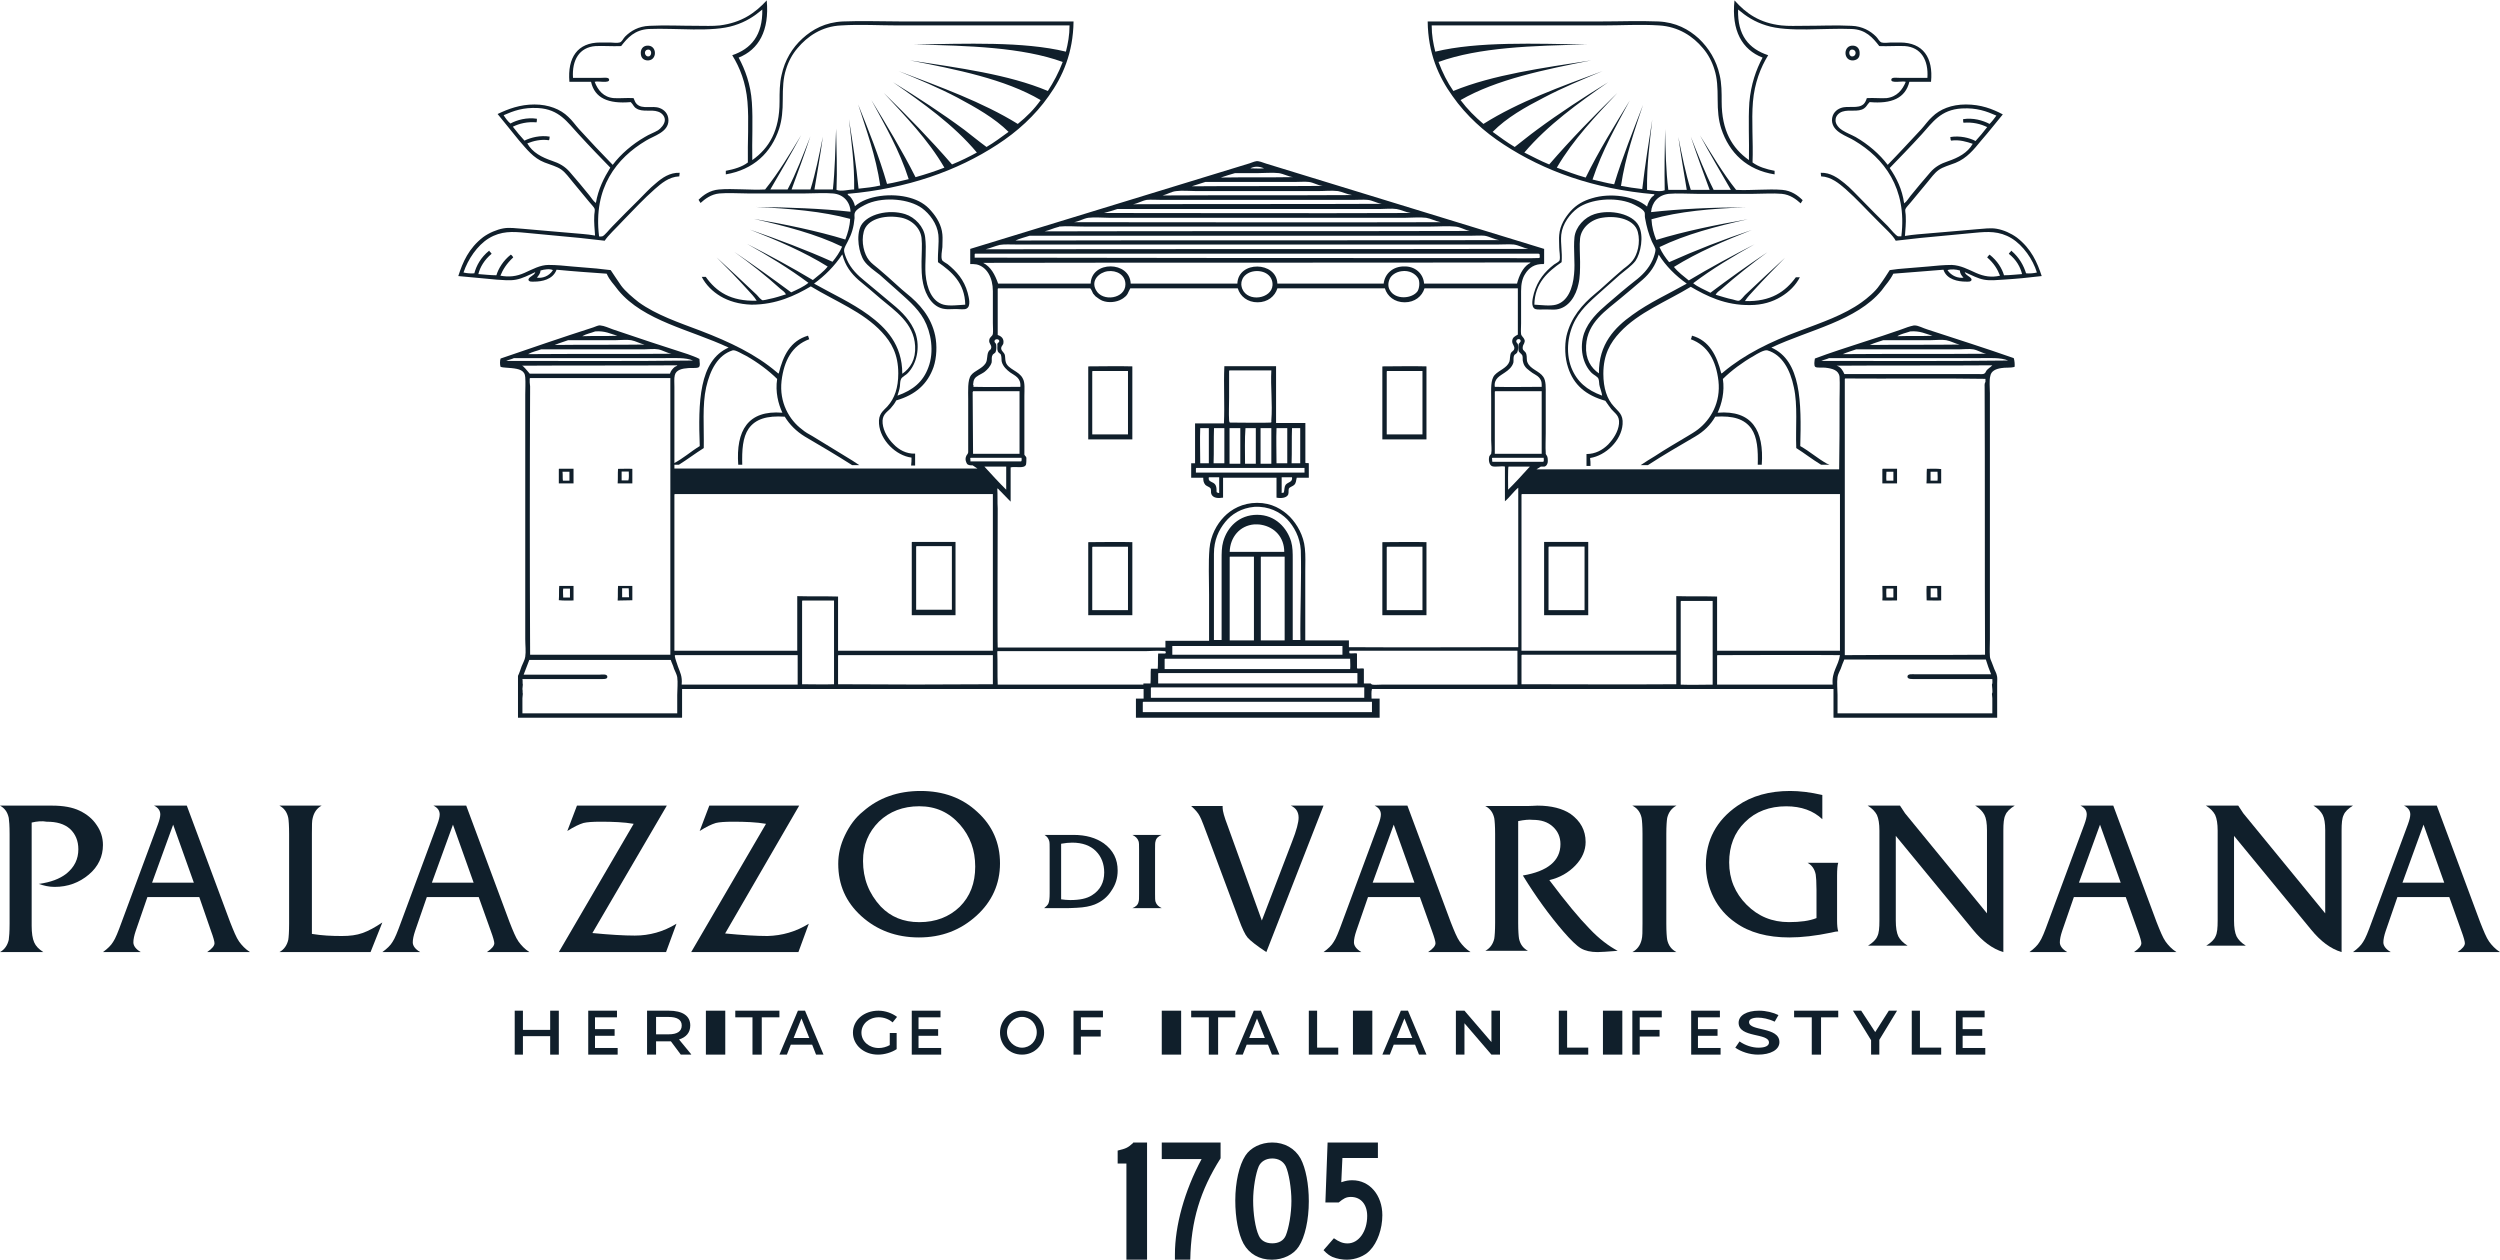 <?xml version="1.0" encoding="UTF-8"?>
<svg width="129px" height="65px" viewBox="0 0 129 65" version="1.1" xmlns="http://www.w3.org/2000/svg" xmlns:xlink="http://www.w3.org/1999/xlink">
    <!-- Generator: Sketch 51.3 (57544) - http://www.bohemiancoding.com/sketch -->
    <title>Palazzo di varignana</title>
    <desc>Created with Sketch.</desc>
    <defs></defs>
    <g id="v2" stroke="none" stroke-width="1" fill="none" fill-rule="evenodd">
        <g id="Desktop-Copy" transform="translate(-614, -6198)" fill="#101F2B">
            <g id="Sezione-5" transform="translate(-1, 6012)">
                <g id="Loghi" transform="translate(39, 172)">
                    <g id="Palazzo-di-varignana" transform="translate(576, 14)">
                        <g id="Group" transform="translate(23.524, 0)" fill-rule="nonzero">
                            <path d="M9.851,2.357 C9.644,2.378 9.54,2.542 9.54,2.726 C9.54,3.013 9.706,3.095 9.851,3.115 C10.41,3.177 10.41,2.296 9.851,2.357 Z M9.934,2.911 C9.747,2.931 9.665,2.603 9.892,2.562 C10.141,2.521 10.12,2.911 9.934,2.911 Z" id="Shape"></path>
                            <path d="M22.951,1.107 C21.958,1.107 20.944,1.066 19.971,1.107 C19.06,1.148 18.398,1.517 17.881,1.988 C17.363,2.46 16.97,3.095 16.804,3.874 C16.701,4.304 16.701,4.776 16.701,5.247 C16.701,6.743 16.163,7.645 15.294,8.26 C15.273,7.256 15.335,6.21 15.273,5.288 C15.211,4.345 14.921,3.587 14.59,2.972 C15.625,2.562 16.184,1.578 16.039,0.02 C15.439,0.676 14.735,1.168 13.617,1.312 C13.245,1.353 12.831,1.332 12.417,1.332 C11.548,1.332 10.844,1.291 9.996,1.332 C9.416,1.353 9.023,1.599 8.733,1.886 C8.63,1.988 8.568,2.173 8.444,2.193 C8.299,2.234 8.113,2.193 7.968,2.193 L7.45,2.193 C6.271,2.193 5.753,2.972 5.857,4.222 L6.974,4.222 C7.161,5.063 7.864,5.37 9.023,5.268 C9.168,5.411 9.168,5.514 9.313,5.596 C9.623,5.801 10.079,5.637 10.43,5.76 C10.617,5.821 10.782,5.985 10.782,6.19 C10.782,6.415 10.555,6.641 10.43,6.723 C10.223,6.846 9.975,6.928 9.747,7.071 C9.106,7.44 8.506,7.953 8.092,8.506 C7.512,7.912 6.912,7.276 6.353,6.661 C6.167,6.456 6.002,6.21 5.795,6.026 C5.401,5.637 4.781,5.391 4.056,5.391 C3.311,5.391 2.711,5.616 2.152,5.883 C2.525,6.333 2.877,6.784 3.249,7.235 C3.642,7.686 3.994,8.158 4.574,8.383 C4.884,8.506 5.215,8.588 5.443,8.752 C5.67,8.916 5.836,9.162 6.043,9.408 C6.312,9.736 6.602,10.084 6.891,10.433 C6.974,10.535 7.14,10.699 7.161,10.781 C7.181,10.884 7.14,11.027 7.14,11.13 C7.119,11.478 7.161,11.827 7.181,12.155 C6.954,12.114 6.767,12.093 6.54,12.073 C5.505,11.991 4.449,11.888 3.456,11.806 C3.104,11.786 2.773,11.724 2.442,11.786 C2.111,11.847 1.718,12.011 1.407,12.236 C0.662,12.81 0.352,13.528 0.124,14.245 C0.786,14.307 1.449,14.368 2.111,14.43 C2.442,14.45 2.773,14.491 3.104,14.43 C3.435,14.368 3.746,14.204 4.098,14.04 C4.056,14.225 3.725,14.286 3.746,14.45 C3.787,14.553 3.932,14.532 4.036,14.532 C4.429,14.532 5.008,14.43 5.194,13.917 C6.022,13.999 6.912,14.061 7.781,14.122 C7.947,14.491 8.113,14.614 8.382,14.983 C9.685,16.561 12.107,17.012 14.073,17.935 C12.541,18.611 12.5,20.763 12.583,23.018 C12.107,23.305 11.713,23.674 11.217,23.92 C11.175,23.94 11.134,23.961 11.072,23.981 L11.507,23.981 C11.962,23.694 12.334,23.407 12.79,23.12 C12.81,22.034 12.707,20.907 12.914,19.984 C13.121,19.082 13.514,18.324 14.28,18.078 C14.425,18.037 14.797,18.283 14.983,18.365 C15.563,18.693 16.142,19.123 16.577,19.554 C16.473,20.23 16.639,20.845 16.846,21.296 C15.066,21.153 14.445,22.218 14.569,23.981 L14.776,23.981 C14.756,23.223 14.797,22.567 15.107,22.116 C15.459,21.624 16.039,21.439 16.97,21.501 C17.218,21.911 17.57,22.259 18.005,22.526 C18.812,22.997 19.64,23.489 20.447,24.002 L20.819,24.002 C20.571,23.838 20.323,23.674 20.074,23.53 C19.495,23.182 18.977,22.854 18.398,22.505 C18.212,22.403 18.026,22.3 17.86,22.157 C17.198,21.665 16.68,20.763 16.804,19.656 C16.929,18.611 17.343,17.832 18.232,17.504 C18.212,17.443 18.191,17.381 18.17,17.32 C17.26,17.586 16.887,18.345 16.66,19.267 C16.618,19.287 16.598,19.226 16.556,19.205 C15.48,18.283 14.135,17.648 12.645,17.074 C11.507,16.643 10.348,16.254 9.437,15.598 C9.147,15.372 8.733,15.024 8.526,14.737 C8.319,14.43 8.133,14.163 7.988,13.938 C7.699,13.897 7.347,13.876 7.264,13.856 C6.85,13.815 6.436,13.794 6.022,13.753 C5.608,13.712 5.194,13.671 4.781,13.671 C4.346,13.671 3.953,13.897 3.539,14.081 C3.125,14.266 2.732,14.307 2.297,14.225 C2.421,13.917 2.608,13.61 2.959,13.282 C2.939,13.241 2.897,13.179 2.835,13.138 C2.442,13.446 2.194,13.856 2.09,14.204 C1.78,14.204 1.469,14.163 1.159,14.143 C1.242,13.794 1.469,13.405 1.842,13.097 C1.821,13.036 1.738,12.995 1.718,12.933 C1.283,13.282 1.055,13.712 0.952,14.102 C0.828,14.122 0.538,14.102 0.393,14.061 C0.621,13.384 1.097,12.667 1.697,12.298 C2.339,11.909 2.939,11.95 3.58,12.011 C4.532,12.093 5.443,12.196 6.395,12.277 C6.622,12.298 7.285,12.38 7.678,12.421 C7.864,12.134 8.216,11.827 8.671,11.335 C9.209,10.781 9.685,10.269 10.265,9.756 C10.596,9.469 10.989,9.121 11.527,9.101 C11.527,9.039 11.548,8.978 11.548,8.916 C11.031,8.896 10.637,9.182 10.327,9.449 C9.996,9.715 9.706,10.043 9.416,10.33 C8.982,10.761 8.526,11.212 8.092,11.663 C7.906,11.847 7.678,12.155 7.554,12.196 C7.512,12.196 7.45,12.216 7.388,12.196 C7.078,9.674 8.299,8.158 9.81,7.256 C10.203,7.01 10.968,6.825 10.968,6.21 C10.968,5.862 10.741,5.657 10.513,5.575 C10.141,5.432 9.623,5.657 9.334,5.37 C9.251,5.288 9.23,5.206 9.168,5.063 C8.795,5.042 8.464,5.083 8.154,5.063 C7.616,5.022 7.326,4.653 7.161,4.222 C7.326,4.161 7.947,4.325 7.906,4.099 C7.885,3.976 7.657,4.017 7.492,4.017 L6.043,4.017 C5.981,3.095 6.374,2.439 7.202,2.378 C7.595,2.357 8.05,2.398 8.526,2.378 C8.858,1.947 9.23,1.537 9.954,1.496 C11.341,1.435 13.224,1.681 14.362,1.312 C14.963,1.127 15.397,0.84 15.811,0.492 C15.832,1.824 15.232,2.521 14.259,2.849 C14.652,3.484 14.963,4.263 15.045,5.247 C15.128,6.231 15.045,7.317 15.066,8.383 C14.776,8.609 14.362,8.732 13.928,8.814 L13.928,8.998 C15.356,8.752 16.266,7.891 16.68,6.641 C16.825,6.19 16.867,5.719 16.867,5.124 C16.867,4.53 16.887,4.038 17.032,3.587 C17.156,3.177 17.363,2.788 17.632,2.48 C18.129,1.886 18.874,1.353 19.888,1.312 C20.861,1.25 21.833,1.312 22.827,1.312 L31.664,1.312 C31.664,1.824 31.581,2.255 31.477,2.665 C29.284,2.132 26.324,2.255 23.655,2.296 C26.448,2.357 29.222,2.439 31.312,3.197 C31.105,3.751 30.836,4.243 30.546,4.694 C28.497,3.833 25.952,3.505 23.427,3.115 C25.828,3.587 28.332,4.079 30.174,5.165 C29.842,5.637 29.449,6.026 28.994,6.395 C27.173,5.268 25,4.489 22.847,3.669 C23.882,4.099 24.917,4.53 25.89,5.042 C26.842,5.555 27.794,6.088 28.518,6.805 C28.145,7.071 27.773,7.358 27.38,7.584 C26.987,7.297 26.614,6.989 26.241,6.702 C25.083,5.842 23.82,5.022 22.558,4.243 C24.11,5.329 25.683,6.436 26.883,7.871 C26.469,8.096 26.055,8.301 25.6,8.486 C24.482,7.194 23.303,5.985 22.082,4.796 C23.179,5.985 24.358,7.194 25.207,8.65 C24.731,8.834 24.234,8.998 23.717,9.142 C23.013,7.748 22.227,6.456 21.44,5.165 C22.123,6.436 22.889,7.748 23.365,9.244 C22.992,9.326 22.641,9.428 22.247,9.49 C21.833,8.055 21.295,6.723 20.757,5.391 C21.171,6.682 21.668,8.035 21.896,9.572 C21.544,9.654 21.171,9.695 20.778,9.736 C20.654,8.486 20.468,7.317 20.281,6.149 C20.405,7.276 20.571,8.465 20.55,9.777 C20.261,9.777 19.888,9.9 19.64,9.797 C19.681,8.752 19.64,7.686 19.619,6.641 C19.578,7.707 19.557,8.793 19.453,9.777 L18.501,9.777 C18.646,8.875 18.812,7.994 18.936,7.051 C18.75,7.973 18.564,8.916 18.295,9.777 L17.322,9.777 C17.653,8.875 17.984,7.973 18.295,7.03 C17.922,7.973 17.57,8.916 17.115,9.777 L16.225,9.777 C16.763,8.855 17.301,7.932 17.819,6.969 C17.239,7.932 16.66,8.896 15.956,9.777 C15.19,9.818 14.3,9.715 13.576,9.777 C13.1,9.818 12.769,10.064 12.521,10.31 L12.624,10.474 C12.852,10.269 13.162,10.023 13.597,9.982 C14.052,9.941 14.569,9.982 15.066,9.982 L18.005,9.982 C18.501,9.982 19.019,9.941 19.453,9.982 C19.992,10.023 20.343,10.412 20.364,10.925 C18.874,10.761 17.177,10.699 15.48,10.679 C17.239,10.761 18.915,10.904 20.343,11.294 C20.323,11.704 20.219,12.032 20.095,12.359 C18.626,11.909 17.011,11.581 15.377,11.294 C16.991,11.663 18.584,12.073 19.929,12.728 C19.805,13.015 19.619,13.282 19.433,13.507 C18.067,12.892 16.639,12.359 15.17,11.847 C16.577,12.4 17.963,12.995 19.184,13.753 C18.977,14.02 18.688,14.225 18.419,14.45 C17.322,13.794 16.184,13.179 15.025,12.585 C16.122,13.2 17.198,13.856 18.191,14.594 C17.943,14.799 17.612,14.942 17.301,15.086 C16.329,14.368 15.356,13.671 14.362,12.995 C15.19,13.589 15.997,14.225 16.742,14.901 C16.846,14.983 16.97,15.065 17.032,15.188 C16.763,15.27 16.473,15.372 16.142,15.434 C16.059,15.454 15.894,15.495 15.832,15.495 C15.749,15.475 15.604,15.311 15.521,15.209 C14.859,14.573 14.093,13.876 13.452,13.282 C13.969,13.794 14.528,14.368 15.045,14.942 C15.211,15.127 15.397,15.311 15.521,15.516 C14.176,15.557 13.431,15.045 12.893,14.286 L12.686,14.286 C12.893,14.696 13.245,15.045 13.659,15.291 C14.073,15.536 14.611,15.7 15.252,15.721 C16.535,15.721 17.508,15.25 18.315,14.778 C19.598,15.557 21.006,16.09 21.978,17.135 C22.475,17.668 22.827,18.283 22.827,19.267 C22.827,20.005 22.641,20.558 22.268,20.968 C22.04,21.214 21.792,21.358 21.833,21.87 C21.896,22.71 22.703,23.51 23.51,23.612 C23.51,23.756 23.51,23.879 23.489,24.022 L23.696,24.022 L23.696,23.407 C23.241,23.428 22.847,23.202 22.578,22.915 C22.309,22.649 22.061,22.259 22.02,21.849 C21.978,21.419 22.206,21.296 22.413,21.091 C22.537,20.948 22.641,20.825 22.723,20.661 C23.717,20.374 24.338,19.82 24.648,18.939 C24.814,18.447 24.834,17.812 24.731,17.32 C24.524,16.336 23.903,15.659 23.261,15.147 C22.93,14.881 22.62,14.573 22.289,14.286 C22.123,14.143 21.958,13.999 21.792,13.856 C21.626,13.712 21.44,13.589 21.316,13.425 C21.068,13.118 20.902,12.503 21.047,11.95 C21.213,11.314 22.082,11.089 22.868,11.212 C23.489,11.294 23.965,11.745 24.027,12.277 C24.069,12.646 24.027,13.097 24.027,13.487 C24.027,13.897 24.027,14.286 24.11,14.635 C24.234,15.229 24.607,15.885 25.248,15.946 C25.393,15.967 25.559,15.946 25.807,15.946 C25.993,15.946 26.241,15.987 26.345,15.926 C26.593,15.803 26.469,15.352 26.407,15.106 C26.221,14.43 25.828,13.999 25.372,13.63 C25.29,13.569 25.103,13.487 25.083,13.405 C25.02,13.241 25.083,12.954 25.103,12.749 C25.103,12.523 25.124,12.277 25.103,12.093 C25.062,11.622 24.814,11.212 24.524,10.884 C24.234,10.535 23.862,10.33 23.427,10.207 C22.496,9.941 21.213,10.084 20.592,10.638 C20.55,10.433 20.447,10.269 20.343,10.146 C20.302,10.105 20.199,10.064 20.219,10.002 C23.282,9.736 25.869,8.814 27.939,7.461 C28.953,6.805 29.884,5.965 30.587,4.96 C31.312,3.956 31.85,2.726 31.871,1.107 L22.951,1.107 Z M4.367,13.958 C4.574,13.897 4.843,13.856 5.008,13.938 C4.801,14.266 4.449,14.368 4.18,14.327 C4.284,14.204 4.367,14.081 4.367,13.958 Z M7.223,10.474 C7.078,10.371 6.995,10.207 6.891,10.084 C6.56,9.674 6.25,9.305 5.877,8.875 C5.629,8.588 5.339,8.424 4.967,8.301 C4.429,8.117 3.953,7.871 3.684,7.399 C3.994,7.276 4.367,7.174 4.801,7.235 C4.843,7.194 4.822,7.092 4.843,7.051 C4.367,6.969 3.87,7.092 3.539,7.256 C3.332,7.03 3.125,6.784 2.939,6.538 C3.27,6.374 3.684,6.272 4.16,6.313 C4.18,6.272 4.18,6.19 4.18,6.128 C3.663,6.047 3.146,6.19 2.815,6.374 C2.67,6.251 2.566,6.108 2.463,5.944 C2.98,5.719 3.477,5.534 4.243,5.575 C5.339,5.637 5.753,6.313 6.312,6.907 C6.891,7.543 7.45,8.117 7.968,8.65 C7.637,9.182 7.347,9.756 7.223,10.474 Z M21.295,16.254 C20.426,15.618 19.391,15.147 18.481,14.635 C19.04,14.225 19.536,13.733 19.929,13.138 C19.95,13.138 19.95,13.138 19.95,13.159 C20.095,13.712 20.385,14.102 20.778,14.45 C21.15,14.758 21.544,15.086 21.916,15.413 C22.641,16.028 23.634,16.664 23.696,17.853 C23.737,18.549 23.448,19 23.034,19.287 C23.034,17.771 22.185,16.91 21.295,16.254 Z M20.571,11.253 C20.571,11.15 20.55,11.048 20.592,10.966 C20.654,10.781 21.088,10.576 21.275,10.494 C22.144,10.146 23.386,10.269 24.048,10.74 C24.441,11.027 24.834,11.54 24.896,12.114 C24.938,12.585 24.855,12.995 24.876,13.528 C25.579,14.02 26.262,14.594 26.283,15.721 C25.931,15.741 25.476,15.803 25.165,15.721 C24.565,15.557 24.296,14.881 24.234,14.143 C24.193,13.548 24.296,12.872 24.213,12.236 C24.151,11.704 23.696,11.212 23.179,11.048 C22.33,10.781 21.233,11.048 20.902,11.642 C20.633,12.175 20.799,13.077 21.068,13.466 C21.254,13.733 21.585,13.958 21.875,14.184 C22.144,14.43 22.434,14.676 22.682,14.901 C23.22,15.393 23.799,15.844 24.151,16.479 C24.524,17.156 24.689,18.14 24.379,18.959 C24.11,19.697 23.593,20.128 22.785,20.415 C22.827,20.251 22.889,20.128 22.91,19.943 C22.93,19.82 22.91,19.677 22.972,19.554 C23.034,19.431 23.241,19.349 23.323,19.246 C23.779,18.775 23.965,17.935 23.717,17.197 C23.489,16.561 23.013,16.09 22.537,15.7 C22.02,15.27 21.564,14.881 21.088,14.491 C20.757,14.225 20.385,13.876 20.178,13.405 C20.116,13.261 20.012,13.015 20.033,12.892 C20.033,12.79 20.157,12.585 20.219,12.462 C20.426,12.073 20.53,11.724 20.571,11.253 Z" id="Shape"></path>
                        </g>
                        <g id="Group" transform="translate(73.606, 0)" fill-rule="nonzero">
                            <path d="M22.04,3.115 C22.185,3.095 22.371,3.013 22.351,2.726 C22.351,2.542 22.247,2.378 22.04,2.357 C21.482,2.296 21.482,3.177 22.04,3.115 Z M21.999,2.562 C22.227,2.603 22.165,2.931 21.958,2.911 C21.771,2.911 21.751,2.521 21.999,2.562 Z" id="Shape"></path>
                            <path d="M30.463,12.257 C30.153,12.032 29.78,11.868 29.429,11.806 C29.097,11.745 28.766,11.806 28.414,11.827 C27.421,11.909 26.366,12.011 25.331,12.093 C25.124,12.114 24.917,12.134 24.689,12.175 C24.71,11.847 24.751,11.519 24.731,11.15 C24.731,11.027 24.689,10.884 24.71,10.802 C24.731,10.72 24.896,10.556 24.979,10.453 C25.269,10.105 25.559,9.756 25.828,9.428 C26.035,9.182 26.2,8.937 26.428,8.773 C26.655,8.609 26.987,8.527 27.297,8.404 C27.897,8.158 28.249,7.707 28.621,7.256 C29.015,6.805 29.366,6.354 29.739,5.903 C29.201,5.616 28.601,5.391 27.835,5.391 C27.09,5.391 26.49,5.637 26.097,6.026 C25.89,6.21 25.724,6.456 25.538,6.661 C24.979,7.256 24.379,7.912 23.799,8.506 C23.386,7.953 22.785,7.44 22.144,7.071 C21.916,6.948 21.689,6.866 21.461,6.723 C21.316,6.641 21.088,6.415 21.109,6.19 C21.109,5.985 21.275,5.821 21.461,5.76 C21.833,5.637 22.268,5.801 22.578,5.596 C22.723,5.493 22.723,5.411 22.868,5.268 C24.006,5.37 24.71,5.063 24.917,4.222 L26.035,4.222 C26.159,2.972 25.621,2.193 24.441,2.193 L23.965,2.193 C23.82,2.193 23.634,2.234 23.489,2.193 C23.365,2.152 23.303,1.988 23.199,1.886 C22.91,1.599 22.496,1.353 21.937,1.332 C21.088,1.291 20.385,1.332 19.516,1.332 C19.102,1.332 18.688,1.353 18.315,1.312 C17.198,1.189 16.494,0.697 15.894,0.02 C15.728,1.578 16.287,2.562 17.343,2.972 C17.011,3.587 16.742,4.345 16.66,5.288 C16.598,6.21 16.66,7.256 16.639,8.26 C15.77,7.645 15.232,6.743 15.232,5.247 C15.232,4.776 15.232,4.304 15.128,3.874 C14.963,3.115 14.569,2.48 14.052,1.988 C13.535,1.517 12.872,1.148 11.962,1.107 C10.968,1.066 9.975,1.107 8.982,1.107 L0.062,1.107 C0.083,2.747 0.621,3.956 1.345,4.96 C2.049,5.965 2.98,6.805 3.994,7.461 C6.064,8.814 8.63,9.756 11.755,10.023 C11.776,10.084 11.672,10.125 11.631,10.166 C11.527,10.289 11.424,10.474 11.382,10.658 C10.741,10.105 9.478,9.941 8.547,10.228 C8.113,10.351 7.74,10.556 7.43,10.904 C7.161,11.212 6.891,11.622 6.85,12.114 C6.829,12.298 6.85,12.544 6.85,12.769 C6.85,12.954 6.912,13.241 6.871,13.425 C6.85,13.507 6.664,13.589 6.581,13.651 C6.105,14.02 5.733,14.471 5.546,15.127 C5.484,15.372 5.36,15.823 5.608,15.946 C5.712,15.987 5.981,15.967 6.146,15.967 C6.395,15.967 6.56,15.987 6.705,15.967 C7.347,15.885 7.719,15.25 7.843,14.655 C7.926,14.307 7.926,13.917 7.926,13.507 C7.926,13.097 7.885,12.667 7.926,12.298 C7.988,11.765 8.485,11.314 9.085,11.232 C9.872,11.109 10.741,11.335 10.906,11.97 C11.051,12.523 10.886,13.138 10.637,13.446 C10.513,13.61 10.327,13.753 10.161,13.876 C9.996,14.02 9.83,14.163 9.665,14.307 C9.334,14.594 9.023,14.901 8.692,15.168 C8.05,15.7 7.45,16.377 7.223,17.34 C7.119,17.832 7.14,18.467 7.305,18.959 C7.595,19.861 8.216,20.394 9.23,20.681 C9.334,20.845 9.437,20.968 9.54,21.112 C9.727,21.337 9.975,21.439 9.934,21.87 C9.892,22.28 9.644,22.649 9.375,22.936 C9.085,23.223 8.713,23.428 8.257,23.428 L8.257,24.043 L8.464,24.043 C8.464,23.899 8.464,23.756 8.444,23.633 C9.251,23.51 10.058,22.731 10.12,21.89 C10.161,21.378 9.892,21.235 9.685,20.989 C9.313,20.599 9.127,20.025 9.127,19.287 C9.127,18.304 9.478,17.689 9.975,17.156 C10.948,16.11 12.355,15.577 13.638,14.799 C14.445,15.27 15.418,15.762 16.701,15.741 C17.322,15.741 17.86,15.577 18.295,15.311 C18.708,15.065 19.06,14.717 19.267,14.307 L19.06,14.307 C18.522,15.045 17.777,15.577 16.432,15.536 C16.556,15.331 16.742,15.147 16.908,14.963 C17.425,14.389 17.984,13.835 18.501,13.302 C17.86,13.897 17.094,14.594 16.432,15.229 C16.349,15.311 16.225,15.495 16.122,15.516 C16.059,15.536 15.894,15.475 15.811,15.454 C15.501,15.393 15.211,15.291 14.921,15.209 C14.983,15.086 15.107,15.004 15.211,14.922 C15.977,14.245 16.784,13.61 17.591,13.015 C16.577,13.692 15.604,14.389 14.652,15.106 C14.342,14.942 14.011,14.819 13.762,14.614 C14.735,13.876 15.832,13.22 16.929,12.605 C15.77,13.2 14.631,13.815 13.535,14.471 C13.266,14.245 12.997,14.061 12.769,13.774 C13.99,13.015 15.377,12.421 16.784,11.868 C15.314,12.359 13.886,12.913 12.521,13.528 C12.334,13.302 12.148,13.036 12.024,12.749 C13.369,12.093 14.942,11.683 16.577,11.314 C14.942,11.601 13.328,11.929 11.858,12.38 C11.734,12.073 11.631,11.724 11.61,11.314 C13.038,10.904 14.714,10.761 16.473,10.699 C14.776,10.699 13.079,10.781 11.589,10.945 C11.631,10.433 11.962,10.064 12.5,10.002 C12.934,9.961 13.452,10.002 13.949,10.002 L16.867,10.002 C17.363,10.002 17.881,9.961 18.336,10.002 C18.771,10.043 19.081,10.289 19.309,10.494 L19.412,10.33 C19.164,10.084 18.833,9.838 18.357,9.797 C17.632,9.736 16.742,9.838 15.977,9.797 C15.294,8.937 14.714,7.953 14.114,6.989 C14.631,7.953 15.17,8.855 15.708,9.797 L14.818,9.797 C14.383,8.937 14.011,7.994 13.638,7.051 C13.949,7.994 14.28,8.896 14.611,9.797 L13.638,9.797 C13.369,8.937 13.183,8.014 12.997,7.071 C13.121,7.994 13.286,8.896 13.431,9.797 L12.479,9.797 C12.355,8.814 12.334,7.727 12.314,6.661 C12.293,7.707 12.272,8.773 12.293,9.818 C12.045,9.92 11.672,9.818 11.382,9.797 C11.362,8.506 11.527,7.297 11.651,6.169 C11.465,7.358 11.279,8.527 11.134,9.756 C10.761,9.715 10.368,9.654 10.037,9.592 C10.265,8.055 10.741,6.723 11.175,5.411 C10.658,6.764 10.12,8.076 9.685,9.51 C9.292,9.449 8.94,9.346 8.568,9.264 C9.064,7.768 9.81,6.456 10.492,5.186 C9.706,6.477 8.899,7.768 8.216,9.162 C7.699,9.019 7.223,8.834 6.726,8.65 C7.574,7.194 8.754,5.965 9.851,4.796 C8.63,5.985 7.45,7.194 6.333,8.486 C5.877,8.301 5.464,8.076 5.05,7.871 C6.271,6.436 7.823,5.329 9.375,4.243 C8.113,5.022 6.85,5.842 5.691,6.702 C5.298,6.989 4.925,7.297 4.553,7.584 C4.139,7.338 3.787,7.071 3.415,6.805 C4.139,6.067 5.091,5.534 6.043,5.042 C7.016,4.53 8.05,4.099 9.085,3.669 C6.933,4.468 4.76,5.247 2.939,6.395 C2.504,6.026 2.111,5.637 1.759,5.165 C3.601,4.099 6.105,3.587 8.506,3.115 C6.002,3.505 3.435,3.853 1.387,4.694 C1.076,4.243 0.828,3.751 0.621,3.197 C2.711,2.439 5.484,2.357 8.278,2.296 C5.629,2.255 2.649,2.132 0.455,2.665 C0.352,2.255 0.269,1.824 0.269,1.312 L9.064,1.312 C10.058,1.312 11.031,1.25 12.003,1.312 C13.017,1.373 13.762,1.886 14.259,2.48 C14.528,2.788 14.735,3.177 14.859,3.587 C15.004,4.038 15.025,4.53 15.025,5.124 C15.025,5.719 15.066,6.19 15.211,6.641 C15.625,7.891 16.535,8.773 17.963,8.998 L17.963,8.814 C17.529,8.732 17.136,8.609 16.825,8.383 C16.867,7.317 16.763,6.231 16.846,5.247 C16.929,4.284 17.239,3.484 17.632,2.849 C16.639,2.521 16.039,1.824 16.08,0.492 C16.494,0.84 16.929,1.127 17.529,1.312 C18.667,1.681 20.55,1.435 21.937,1.496 C22.661,1.517 23.034,1.947 23.365,2.378 C23.82,2.398 24.275,2.357 24.689,2.378 C25.517,2.439 25.91,3.095 25.848,4.017 L24.4,4.017 C24.234,4.017 24.006,3.976 23.986,4.099 C23.944,4.325 24.565,4.161 24.731,4.222 C24.565,4.632 24.275,5.001 23.737,5.063 C23.427,5.083 23.096,5.042 22.723,5.063 C22.682,5.186 22.641,5.288 22.558,5.37 C22.268,5.637 21.751,5.432 21.378,5.575 C21.15,5.657 20.923,5.862 20.923,6.21 C20.944,6.825 21.689,7.01 22.082,7.256 C23.593,8.158 24.814,9.695 24.503,12.196 C24.462,12.196 24.379,12.196 24.338,12.196 C24.213,12.155 23.986,11.868 23.799,11.663 C23.344,11.212 22.889,10.761 22.475,10.33 C22.185,10.043 21.896,9.715 21.564,9.449 C21.233,9.182 20.84,8.896 20.343,8.916 C20.343,8.978 20.364,9.039 20.364,9.101 C20.881,9.121 21.295,9.469 21.626,9.756 C22.227,10.289 22.682,10.802 23.22,11.335 C23.696,11.827 24.048,12.114 24.213,12.421 C24.586,12.38 25.269,12.298 25.496,12.277 C26.448,12.196 27.359,12.093 28.311,12.011 C28.953,11.95 29.553,11.909 30.194,12.298 C30.794,12.667 31.291,13.384 31.498,14.061 C31.353,14.102 31.084,14.122 30.939,14.102 C30.815,13.712 30.608,13.302 30.174,12.933 C30.153,12.995 30.07,13.036 30.049,13.097 C30.443,13.405 30.65,13.794 30.732,14.143 C30.422,14.163 30.111,14.204 29.801,14.204 C29.698,13.856 29.47,13.466 29.056,13.138 C29.015,13.179 28.953,13.241 28.932,13.282 C29.284,13.589 29.47,13.897 29.594,14.225 C29.16,14.327 28.766,14.266 28.352,14.081 C27.939,13.897 27.566,13.692 27.111,13.671 C26.697,13.671 26.283,13.712 25.869,13.753 C25.455,13.794 25.041,13.815 24.627,13.856 C24.524,13.856 24.193,13.897 23.903,13.938 C23.758,14.163 23.593,14.43 23.365,14.737 C23.158,15.045 22.744,15.393 22.454,15.598 C21.544,16.254 20.385,16.643 19.247,17.074 C17.756,17.627 16.411,18.283 15.314,19.205 C15.294,19.226 15.252,19.267 15.211,19.267 C14.983,18.345 14.59,17.566 13.7,17.32 C13.68,17.381 13.68,17.443 13.638,17.504 C14.528,17.832 14.942,18.611 15.066,19.656 C15.19,20.763 14.673,21.644 14.011,22.157 C13.824,22.3 13.638,22.403 13.473,22.505 C12.893,22.854 12.355,23.161 11.796,23.53 C11.548,23.674 11.3,23.838 11.051,24.002 L11.424,24.002 C12.21,23.489 13.059,22.997 13.866,22.526 C14.321,22.259 14.652,21.931 14.901,21.501 C15.832,21.439 16.411,21.624 16.763,22.116 C17.074,22.567 17.115,23.223 17.094,23.981 L17.301,23.981 C17.425,22.218 16.804,21.153 15.025,21.296 C15.232,20.845 15.397,20.21 15.294,19.554 C15.728,19.123 16.308,18.693 16.887,18.365 C17.053,18.263 17.425,18.037 17.591,18.078 C18.357,18.304 18.771,19.082 18.957,19.984 C19.164,20.907 19.04,22.054 19.081,23.12 C19.536,23.407 19.888,23.694 20.364,23.981 L20.799,23.981 C20.757,23.961 20.695,23.94 20.654,23.92 C20.178,23.653 19.764,23.284 19.288,23.018 C19.35,20.743 19.329,18.611 17.798,17.935 C19.764,17.012 22.185,16.561 23.489,14.983 C23.737,14.635 23.903,14.491 24.089,14.122 C24.958,14.061 25.848,13.979 26.676,13.917 C26.842,14.43 27.442,14.532 27.835,14.532 C27.939,14.532 28.083,14.553 28.125,14.45 C28.145,14.286 27.814,14.225 27.773,14.04 C28.145,14.204 28.435,14.368 28.766,14.43 C29.097,14.491 29.429,14.45 29.76,14.43 C30.422,14.389 31.084,14.327 31.746,14.245 C31.519,13.548 31.208,12.831 30.463,12.257 Z M11.983,13.138 C12.355,13.733 12.852,14.225 13.431,14.635 C12.521,15.147 11.486,15.618 10.617,16.254 C9.727,16.889 8.878,17.75 8.899,19.267 C8.485,18.98 8.195,18.529 8.237,17.832 C8.299,16.623 9.292,16.008 10.016,15.393 C10.41,15.065 10.803,14.737 11.155,14.43 C11.527,14.102 11.817,13.712 11.983,13.138 C11.962,13.159 11.962,13.138 11.983,13.138 Z M11.631,12.462 C11.693,12.605 11.817,12.79 11.817,12.892 C11.817,13.015 11.734,13.261 11.672,13.405 C11.465,13.876 11.113,14.225 10.761,14.491 C10.265,14.881 9.81,15.27 9.313,15.7 C8.858,16.09 8.361,16.561 8.133,17.197 C7.885,17.935 8.05,18.775 8.526,19.246 C8.63,19.349 8.837,19.431 8.878,19.554 C8.92,19.677 8.899,19.82 8.94,19.943 C8.982,20.107 9.044,20.251 9.064,20.415 C8.278,20.128 7.761,19.697 7.471,18.959 C7.161,18.14 7.305,17.176 7.699,16.479 C8.05,15.844 8.63,15.393 9.168,14.901 C9.416,14.676 9.706,14.43 9.975,14.184 C10.265,13.938 10.575,13.733 10.782,13.466 C11.051,13.077 11.237,12.175 10.948,11.642 C10.637,11.048 9.52,10.781 8.671,11.048 C8.154,11.212 7.699,11.704 7.637,12.236 C7.574,12.872 7.678,13.548 7.616,14.143 C7.554,14.881 7.285,15.557 6.685,15.721 C6.374,15.803 5.94,15.741 5.567,15.721 C5.588,14.594 6.271,14.02 6.974,13.528 C7.016,12.995 6.912,12.585 6.954,12.114 C7.016,11.54 7.409,11.027 7.802,10.74 C8.464,10.269 9.706,10.146 10.575,10.494 C10.761,10.576 11.196,10.781 11.258,10.966 C11.279,11.048 11.258,11.171 11.279,11.253 C11.362,11.724 11.465,12.073 11.631,12.462 Z M23.903,8.67 C24.42,8.137 24.979,7.563 25.559,6.928 C26.117,6.313 26.531,5.657 27.628,5.596 C28.394,5.555 28.89,5.739 29.408,5.965 C29.304,6.108 29.18,6.272 29.056,6.395 C28.704,6.21 28.208,6.067 27.69,6.149 C27.69,6.21 27.69,6.292 27.711,6.333 C28.187,6.292 28.601,6.395 28.932,6.559 C28.746,6.805 28.539,7.051 28.332,7.276 C28.021,7.112 27.525,6.989 27.028,7.071 C27.049,7.112 27.028,7.215 27.069,7.256 C27.504,7.194 27.876,7.317 28.187,7.42 C27.918,7.891 27.442,8.137 26.904,8.322 C26.531,8.445 26.241,8.609 25.993,8.896 C25.621,9.326 25.31,9.695 24.979,10.105 C24.876,10.228 24.793,10.392 24.648,10.494 C24.544,9.756 24.255,9.182 23.903,8.67 Z M26.883,13.938 C27.069,13.876 27.318,13.897 27.525,13.958 C27.525,14.081 27.587,14.204 27.711,14.327 C27.442,14.368 27.09,14.245 26.883,13.938 Z" id="Shape"></path>
                        </g>
                        <path d="M1.634,42.444 L1.634,47.774 C1.634,48.145 1.677,48.429 1.763,48.625 C1.849,48.822 2,48.975 2.237,49.128 L0,49.128 C0.237,48.997 0.387,48.778 0.452,48.494 C0.473,48.363 0.495,48.079 0.495,47.664 L0.495,43.033 C0.495,42.618 0.473,42.334 0.452,42.203 C0.387,41.897 0.237,41.701 0,41.57 L1.075,41.57 C1.14,41.57 1.269,41.57 1.484,41.57 L2.323,41.57 L2.688,41.57 C3.269,41.57 3.742,41.657 4.107,41.832 C4.473,42.007 4.774,42.247 4.989,42.575 C5.204,42.88 5.312,43.23 5.312,43.601 C5.312,44.191 5.075,44.715 4.581,45.13 C4.086,45.545 3.505,45.764 2.817,45.764 C2.516,45.764 2.258,45.698 2,45.611 C2.624,45.524 3.075,45.349 3.419,45.087 C3.849,44.737 4.043,44.322 4.043,43.82 C4.043,43.383 3.892,43.033 3.613,42.771 C3.312,42.509 2.925,42.4 2.409,42.4 C2.172,42.356 1.914,42.378 1.634,42.444" id="Shape" fill-rule="nonzero"></path>
                        <path d="M10.283,46.288 L7.606,46.288 L7.003,48.036 C6.922,48.276 6.882,48.473 6.882,48.625 C6.882,48.8 7.003,48.975 7.264,49.128 L5.312,49.128 C5.553,48.953 5.734,48.778 5.835,48.604 C5.956,48.429 6.097,48.079 6.278,47.577 L8.15,42.531 C8.23,42.312 8.271,42.138 8.271,42.028 C8.271,41.832 8.17,41.679 7.949,41.57 L9.639,41.57 L11.873,47.577 C12.055,48.036 12.196,48.385 12.336,48.582 C12.477,48.778 12.658,48.975 12.9,49.128 L10.686,49.128 C10.948,48.953 11.068,48.8 11.068,48.669 C11.068,48.582 11.008,48.363 10.887,48.036 L10.283,46.288 Z M10.002,45.545 L8.935,42.553 L7.848,45.545 L10.002,45.545 Z" id="Shape" fill-rule="nonzero"></path>
                        <path d="M16.094,43.033 L16.094,48.189 C16.616,48.276 17.117,48.298 17.64,48.298 C18.053,48.298 18.401,48.254 18.706,48.145 C19.011,48.036 19.338,47.861 19.729,47.599 L19.12,49.128 L14.418,49.128 C14.657,48.997 14.809,48.778 14.875,48.494 C14.897,48.363 14.918,48.079 14.918,47.664 L14.918,43.033 C14.918,42.618 14.897,42.334 14.875,42.203 C14.809,41.897 14.657,41.701 14.418,41.57 L16.595,41.57 C16.355,41.701 16.203,41.919 16.137,42.203 C16.094,42.334 16.094,42.596 16.094,43.033" id="Shape" fill-rule="nonzero"></path>
                        <path d="M24.701,46.288 L22.024,46.288 L21.42,48.036 C21.34,48.276 21.299,48.473 21.299,48.625 C21.299,48.8 21.42,48.975 21.682,49.128 L19.729,49.128 C19.971,48.953 20.152,48.778 20.253,48.604 C20.374,48.429 20.514,48.079 20.696,47.577 L22.567,42.531 C22.648,42.312 22.688,42.138 22.688,42.028 C22.688,41.832 22.588,41.679 22.366,41.57 L24.057,41.57 L26.291,47.577 C26.472,48.036 26.613,48.385 26.754,48.582 C26.895,48.778 27.076,48.975 27.318,49.128 L25.124,49.128 C25.385,48.953 25.506,48.8 25.506,48.669 C25.506,48.582 25.446,48.363 25.325,48.036 L24.701,46.288 Z M24.439,45.545 L23.373,42.553 L22.286,45.545 L24.439,45.545 Z" id="Shape" fill-rule="nonzero"></path>
                        <path d="M34.906,47.664 L34.368,49.128 L28.835,49.128 L32.697,42.509 C32.199,42.422 31.622,42.4 30.985,42.4 C30.587,42.4 30.288,42.422 30.109,42.465 C29.89,42.531 29.612,42.662 29.273,42.88 L29.771,41.57 L34.408,41.57 L30.567,48.145 C31.463,48.232 32.179,48.276 32.756,48.276 C33.513,48.276 34.229,48.079 34.906,47.664" id="Shape" fill-rule="nonzero"></path>
                        <path d="M41.735,47.664 L41.198,49.128 L35.665,49.128 L39.526,42.509 C39.028,42.422 38.451,42.4 37.814,42.4 C37.416,42.4 37.118,42.422 36.939,42.465 C36.72,42.531 36.441,42.662 36.103,42.88 L36.6,41.57 L41.238,41.57 L37.416,48.167 C38.312,48.254 39.048,48.298 39.606,48.298 C40.362,48.276 41.059,48.079 41.735,47.664" id="Shape" fill-rule="nonzero"></path>
                        <path d="M47.502,40.814 C48.673,40.814 49.649,41.167 50.429,41.894 C51.21,42.6 51.6,43.493 51.6,44.551 C51.6,45.61 51.188,46.524 50.386,47.251 C49.562,47.998 48.586,48.372 47.416,48.372 C46.245,48.372 45.248,47.998 44.445,47.272 C43.643,46.545 43.253,45.652 43.253,44.572 C43.253,44.074 43.361,43.596 43.6,43.098 C43.838,42.6 44.142,42.184 44.532,41.873 C45.334,41.167 46.332,40.814 47.502,40.814 M47.437,41.603 C46.592,41.603 45.898,41.873 45.356,42.392 C44.814,42.932 44.532,43.596 44.532,44.427 C44.532,45.341 44.836,46.109 45.443,46.773 C45.963,47.313 46.613,47.583 47.437,47.583 C48.283,47.583 48.977,47.313 49.519,46.794 C50.061,46.254 50.321,45.569 50.321,44.718 C50.321,43.866 50.061,43.16 49.54,42.558 C48.977,41.914 48.283,41.603 47.437,41.603" id="Shape" fill-rule="nonzero"></path>
                        <path d="M65.111,47.499 L66.671,43.428 C66.903,42.843 67.008,42.426 67.008,42.196 C67.008,41.904 66.882,41.695 66.608,41.57 L68.294,41.57 L65.343,49.128 C64.837,48.794 64.521,48.543 64.374,48.376 C64.247,48.23 64.1,47.917 63.931,47.458 L62.434,43.449 C62.16,42.718 61.992,42.259 61.907,42.113 C61.823,41.946 61.675,41.779 61.465,41.591 L63.088,41.591 C63.088,41.632 63.088,41.653 63.088,41.695 C63.088,41.841 63.172,42.154 63.341,42.593 L65.111,47.499 Z" id="Shape" fill-rule="nonzero"></path>
                        <path d="M73.266,46.288 L70.589,46.288 L69.985,48.036 C69.904,48.276 69.864,48.473 69.864,48.625 C69.864,48.8 69.985,48.975 70.247,49.128 L68.294,49.128 C68.536,48.953 68.717,48.778 68.817,48.604 C68.938,48.429 69.079,48.079 69.26,47.577 L71.132,42.531 C71.213,42.312 71.253,42.138 71.253,42.028 C71.253,41.832 71.152,41.679 70.931,41.57 L72.622,41.57 L74.856,47.577 C75.037,48.036 75.178,48.385 75.319,48.582 C75.46,48.778 75.641,48.975 75.882,49.128 L73.688,49.128 C73.95,48.953 74.071,48.8 74.071,48.669 C74.071,48.582 74.01,48.363 73.89,48.036 L73.266,46.288 Z M72.984,45.545 L71.917,42.553 L70.83,45.545 L72.984,45.545 Z" id="Shape" fill-rule="nonzero"></path>
                        <path d="M78.338,42.369 L78.338,47.616 C78.338,48.027 78.36,48.307 78.382,48.437 C78.448,48.739 78.602,48.934 78.844,49.063 L76.641,49.063 C76.884,48.934 77.038,48.718 77.104,48.437 C77.126,48.307 77.148,48.027 77.148,47.616 L77.148,43.038 C77.148,42.628 77.126,42.347 77.104,42.218 C77.038,41.915 76.884,41.721 76.641,41.591 L78.315,41.591 C78.426,41.591 78.602,41.591 78.822,41.591 C79.042,41.591 79.219,41.57 79.329,41.57 C80.056,41.57 80.629,41.721 81.047,42.002 C81.554,42.369 81.818,42.844 81.818,43.449 C81.818,43.88 81.642,44.291 81.29,44.658 C80.937,45.025 80.496,45.284 79.946,45.414 C80.805,46.558 81.488,47.379 82.017,47.919 C82.523,48.458 83.03,48.826 83.471,49.063 C82.92,49.106 82.589,49.128 82.435,49.128 C82.083,49.128 81.796,49.063 81.576,48.934 C81.356,48.804 81.047,48.502 80.673,48.07 C79.946,47.228 79.241,46.256 78.58,45.176 C79.858,44.96 80.519,44.42 80.519,43.556 C80.519,43.189 80.386,42.887 80.122,42.65 C79.858,42.412 79.527,42.304 79.087,42.304 C78.91,42.282 78.646,42.304 78.338,42.369" id="Shape" fill-rule="nonzero"></path>
                        <path d="M84.753,47.642 L84.753,43.033 C84.753,42.618 84.73,42.334 84.707,42.203 C84.639,41.897 84.48,41.701 84.229,41.57 L86.506,41.57 C86.255,41.701 86.096,41.919 86.028,42.203 C86.005,42.334 85.982,42.618 85.982,43.033 L85.982,47.664 C85.982,48.079 86.005,48.363 86.028,48.494 C86.096,48.8 86.255,48.997 86.506,49.128 L84.229,49.128 C84.48,48.997 84.639,48.778 84.707,48.494 C84.753,48.342 84.753,48.058 84.753,47.642" id="Shape" fill-rule="nonzero"></path>
                        <path d="M94.032,41.022 L94.032,42.271 C93.571,41.834 92.95,41.605 92.169,41.605 C91.308,41.605 90.587,41.876 90.046,42.417 C89.486,42.959 89.225,43.666 89.225,44.499 C89.225,45.353 89.526,46.082 90.126,46.686 C90.727,47.289 91.448,47.581 92.309,47.581 C92.89,47.581 93.371,47.518 93.731,47.373 L93.731,45.915 C93.731,45.52 93.711,45.249 93.691,45.124 C93.631,44.832 93.491,44.645 93.271,44.52 L94.853,44.52 C94.813,44.645 94.793,44.874 94.793,45.166 L94.793,47.498 C94.793,47.747 94.813,47.935 94.853,48.06 C94.773,48.06 94.653,48.081 94.492,48.122 C93.691,48.289 92.97,48.372 92.329,48.372 C91.208,48.372 90.267,48.122 89.546,47.602 C89.065,47.269 88.684,46.831 88.424,46.311 C88.164,45.79 88.024,45.228 88.024,44.624 C88.024,43.354 88.564,42.334 89.646,41.584 C90.387,41.064 91.308,40.814 92.37,40.814 C92.85,40.814 93.411,40.876 94.032,41.022" id="Shape" fill-rule="nonzero"></path>
                        <path d="M97.823,43.131 L97.823,47.504 C97.823,47.858 97.867,48.128 97.953,48.316 C98.04,48.482 98.192,48.649 98.43,48.795 L96.392,48.795 C96.631,48.649 96.804,48.482 96.869,48.316 C96.956,48.149 96.978,47.879 96.978,47.504 L96.978,42.861 C96.978,42.507 96.934,42.236 96.848,42.049 C96.761,41.882 96.609,41.716 96.371,41.57 L98.04,41.57 C98.062,41.611 98.148,41.736 98.3,41.965 L102.528,47.129 L102.528,42.84 C102.528,42.486 102.485,42.215 102.398,42.049 C102.311,41.882 102.159,41.716 101.921,41.57 L103.959,41.57 C103.72,41.716 103.547,41.882 103.482,42.049 C103.395,42.215 103.373,42.486 103.373,42.861 L103.373,49.128 C102.81,48.961 102.289,48.566 101.812,47.983 L97.823,43.131 Z" id="Shape" fill-rule="nonzero"></path>
                        <path d="M109.689,46.288 L107.012,46.288 L106.408,48.036 C106.328,48.276 106.288,48.473 106.288,48.625 C106.288,48.8 106.408,48.975 106.67,49.128 L104.718,49.128 C104.959,48.953 105.14,48.778 105.241,48.604 C105.362,48.429 105.503,48.079 105.684,47.577 L107.556,42.531 C107.636,42.312 107.676,42.138 107.676,42.028 C107.676,41.832 107.576,41.679 107.354,41.57 L109.045,41.57 L111.279,47.577 C111.461,48.036 111.601,48.385 111.742,48.582 C111.883,48.778 112.064,48.975 112.306,49.128 L110.112,49.128 C110.374,48.953 110.494,48.8 110.494,48.669 C110.494,48.582 110.434,48.363 110.313,48.036 L109.689,46.288 Z M109.428,45.545 L108.361,42.553 L107.274,45.545 L109.428,45.545 Z" id="Shape" fill-rule="nonzero"></path>
                        <path d="M115.276,43.131 L115.276,47.504 C115.276,47.858 115.319,48.128 115.406,48.316 C115.493,48.482 115.645,48.649 115.883,48.795 L113.845,48.795 C114.084,48.649 114.257,48.482 114.322,48.316 C114.409,48.149 114.431,47.879 114.431,47.504 L114.431,42.861 C114.431,42.507 114.387,42.236 114.301,42.049 C114.214,41.882 114.062,41.716 113.824,41.57 L115.493,41.57 C115.515,41.611 115.601,41.736 115.753,41.965 L119.981,47.129 L119.981,42.84 C119.981,42.486 119.937,42.215 119.851,42.049 C119.764,41.882 119.612,41.716 119.374,41.57 L121.412,41.57 C121.173,41.716 121,41.882 120.935,42.049 C120.848,42.215 120.826,42.486 120.826,42.861 L120.826,49.128 C120.263,48.961 119.742,48.566 119.265,47.983 L115.276,43.131 Z" id="Shape" fill-rule="nonzero"></path>
                        <path d="M126.383,46.288 L123.706,46.288 L123.103,48.036 C123.022,48.276 122.982,48.473 122.982,48.625 C122.982,48.8 123.103,48.975 123.364,49.128 L121.412,49.128 C121.653,48.953 121.834,48.778 121.935,48.604 C122.056,48.429 122.197,48.079 122.378,47.577 L124.25,42.531 C124.33,42.312 124.371,42.138 124.371,42.028 C124.371,41.832 124.27,41.679 124.049,41.57 L125.739,41.57 L127.973,47.577 C128.155,48.036 128.296,48.385 128.436,48.582 C128.577,48.778 128.758,48.975 129,49.128 L126.806,49.128 C127.068,48.953 127.188,48.8 127.188,48.669 C127.188,48.582 127.128,48.363 127.007,48.036 L126.383,46.288 Z M126.122,45.545 L125.055,42.553 L123.968,45.545 L126.122,45.545 Z" id="Shape" fill-rule="nonzero"></path>
                        <path d="M54.856,46.86 L53.876,46.86 C53.978,46.785 54.019,46.728 54.04,46.709 C54.06,46.69 54.08,46.652 54.101,46.614 C54.142,46.519 54.162,46.348 54.162,46.101 L54.162,43.822 C54.162,43.613 54.162,43.48 54.142,43.404 C54.101,43.252 54.019,43.157 53.897,43.081 L54.509,43.081 C54.672,43.081 54.794,43.081 54.917,43.081 C55.039,43.081 55.182,43.081 55.386,43.081 C56.039,43.081 56.549,43.233 56.957,43.518 C57.446,43.879 57.671,44.335 57.671,44.923 C57.671,45.303 57.569,45.645 57.344,45.968 C57.14,46.291 56.855,46.519 56.487,46.671 C56.243,46.766 55.957,46.822 55.57,46.841 C55.325,46.86 55.08,46.86 54.856,46.86 M54.754,43.537 L54.754,46.405 C54.896,46.424 55.06,46.443 55.223,46.443 C55.712,46.443 56.08,46.367 56.345,46.196 C56.773,45.93 56.977,45.531 56.977,45.018 C56.977,44.582 56.834,44.202 56.549,43.917 C56.263,43.632 55.855,43.48 55.325,43.48 C55.162,43.48 54.958,43.499 54.754,43.537" id="Shape"></path>
                        <path d="M58.776,46.12 L58.776,43.822 C58.776,43.613 58.776,43.48 58.749,43.404 C58.696,43.252 58.589,43.157 58.429,43.081 L59.947,43.081 C59.787,43.138 59.654,43.252 59.628,43.404 C59.601,43.461 59.601,43.613 59.601,43.822 L59.601,46.12 C59.601,46.329 59.601,46.462 59.628,46.538 C59.681,46.69 59.787,46.785 59.947,46.86 L58.429,46.86 C58.589,46.803 58.722,46.69 58.749,46.538 C58.776,46.481 58.776,46.329 58.776,46.12" id="Shape"></path>
                        <polygon id="Shape" points="26.559 52.151 26.559 54.419 26.983 54.419 26.983 53.466 28.389 53.466 28.389 54.419 28.835 54.419 28.835 52.151 28.389 52.151 28.389 53.142 26.983 53.142 26.983 52.151"></polygon>
                        <polygon id="Shape" points="30.353 52.151 30.353 54.419 31.871 54.419 31.871 54.076 30.702 54.076 30.702 53.447 31.714 53.447 31.714 53.104 30.702 53.104 30.702 52.494 31.836 52.494 31.836 52.151"></polygon>
                        <path d="M35.665,54.4 L35.038,53.637 C35.409,53.523 35.618,53.275 35.618,52.913 C35.618,52.418 35.223,52.151 34.503,52.151 L33.388,52.151 L33.388,54.419 L33.853,54.419 L33.853,53.733 L34.503,53.733 C34.55,53.733 34.596,53.733 34.619,53.733 L35.13,54.419 L35.665,54.419 L35.665,54.4 Z M33.853,53.371 L33.853,52.475 L34.503,52.475 C34.921,52.475 35.177,52.608 35.177,52.913 C35.177,53.218 34.945,53.371 34.503,53.371 L33.853,53.371 Z" id="Shape"></path>
                        <rect id="Rectangle-path" x="36.424" y="52.151" width="1" height="2.267"></rect>
                        <polygon id="Shape" points="37.941 52.151 37.941 52.494 38.828 52.494 38.828 54.419 39.307 54.419 39.307 52.494 40.218 52.494 40.218 52.151"></polygon>
                        <path d="M42.109,54.419 L42.494,54.419 L41.539,52.151 L41.172,52.151 L40.218,54.419 L40.603,54.419 L40.805,53.904 L41.907,53.904 L42.109,54.419 Z M40.952,53.561 L41.356,52.551 L41.76,53.561 L40.952,53.561 Z" id="Shape"></path>
                        <path d="M45.912,53.927 C45.745,54.022 45.536,54.078 45.348,54.078 C44.847,54.078 44.45,53.738 44.45,53.285 C44.45,52.831 44.847,52.491 45.348,52.491 C45.599,52.491 45.871,52.586 46.058,52.756 L46.288,52.472 C46.038,52.283 45.683,52.151 45.328,52.151 C44.576,52.151 44.012,52.642 44.012,53.285 C44.012,53.927 44.576,54.419 45.307,54.419 C45.641,54.419 46.017,54.305 46.267,54.135 L46.267,53.304 L45.912,53.304 L45.912,53.927 Z" id="Shape"></path>
                        <polygon id="Shape" points="47.047 52.151 47.047 54.419 48.565 54.419 48.565 54.076 47.396 54.076 47.396 53.447 48.408 53.447 48.408 53.104 47.396 53.104 47.396 52.494 48.53 52.494 48.53 52.151"></polygon>
                        <path d="M52.738,52.151 C52.106,52.151 51.6,52.642 51.6,53.285 C51.6,53.927 52.088,54.419 52.738,54.419 C53.371,54.419 53.876,53.927 53.876,53.285 C53.876,52.624 53.371,52.151 52.738,52.151 M52.738,52.472 C53.154,52.472 53.497,52.812 53.497,53.266 C53.497,53.719 53.154,54.06 52.738,54.06 C52.323,54.06 51.961,53.701 51.961,53.266 C51.961,52.831 52.323,52.472 52.738,52.472" id="Shape"></path>
                        <polygon id="Shape" points="55.394 52.151 55.394 54.419 55.774 54.419 55.774 53.485 56.798 53.485 56.798 53.142 55.774 53.142 55.774 52.494 56.912 52.494 56.912 52.151"></polygon>
                        <rect id="Rectangle-path" x="59.947" y="52.151" width="1" height="2.267"></rect>
                        <polygon id="Shape" points="61.465 52.151 61.465 52.494 62.375 52.494 62.375 54.419 62.855 54.419 62.855 52.494 63.741 52.494 63.741 52.151"></polygon>
                        <path d="M65.632,54.419 L66.018,54.419 L65.063,52.151 L64.696,52.151 L63.741,54.419 L64.127,54.419 L64.329,53.904 L65.43,53.904 L65.632,54.419 Z M64.457,53.561 L64.861,52.551 L65.265,53.561 L64.457,53.561 Z" id="Shape"></path>
                        <polygon id="Shape" points="67.535 52.151 67.535 54.419 69.053 54.419 69.053 54.057 67.963 54.057 67.963 52.151"></polygon>
                        <rect id="Rectangle-path" x="69.812" y="52.151" width="1" height="2.267"></rect>
                        <path d="M73.22,54.419 L73.606,54.419 L72.651,52.151 L72.284,52.151 L71.329,54.419 L71.715,54.419 L71.917,53.904 L73.018,53.904 L73.22,54.419 Z M72.064,53.561 L72.468,52.551 L72.872,53.561 L72.064,53.561 Z" id="Shape"></path>
                        <polygon id="Shape" points="75.124 52.151 75.124 54.419 75.566 54.419 75.566 52.799 76.958 54.419 77.4 54.419 77.4 52.151 76.958 52.151 76.958 53.771 75.566 52.151"></polygon>
                        <polygon id="Shape" points="80.435 52.151 80.435 54.419 81.953 54.419 81.953 54.057 80.863 54.057 80.863 52.151"></polygon>
                        <rect id="Rectangle-path" x="82.712" y="52.151" width="1" height="2.267"></rect>
                        <polygon id="Shape" points="84.229 52.151 84.229 54.419 84.609 54.419 84.609 53.485 85.633 53.485 85.633 53.142 84.609 53.142 84.609 52.494 85.747 52.494 85.747 52.151"></polygon>
                        <polygon id="Shape" points="87.265 52.151 87.265 54.419 88.782 54.419 88.782 54.076 87.614 54.076 87.614 53.447 88.625 53.447 88.625 53.104 87.614 53.104 87.614 52.494 88.747 52.494 88.747 52.151"></polygon>
                        <path d="M91.573,52.718 L91.769,52.378 C91.499,52.246 91.132,52.151 90.765,52.151 C90.129,52.151 89.713,52.397 89.713,52.775 C89.713,53.568 91.279,53.285 91.279,53.795 C91.279,53.965 91.083,54.06 90.741,54.06 C90.422,54.06 90.055,53.946 89.761,53.738 L89.541,54.06 C89.835,54.267 90.276,54.419 90.716,54.419 C91.353,54.419 91.818,54.173 91.818,53.776 C91.818,52.964 90.251,53.228 90.251,52.737 C90.251,52.586 90.447,52.51 90.716,52.51 C90.936,52.51 91.255,52.567 91.573,52.718" id="Shape"></path>
                        <polygon id="Shape" points="92.576 52.151 92.576 52.494 93.487 52.494 93.487 54.419 93.966 54.419 93.966 52.494 94.853 52.494 94.853 52.151"></polygon>
                        <polygon id="Shape" points="97.888 52.151 97.463 52.151 96.761 53.256 96.037 52.151 95.612 52.151 96.548 53.675 96.548 54.419 96.973 54.419 96.973 53.656"></polygon>
                        <polygon id="Shape" points="98.647 52.151 98.647 54.419 100.165 54.419 100.165 54.057 99.069 54.057 99.069 52.151"></polygon>
                        <polygon id="Shape" points="100.924 52.151 100.924 54.419 102.441 54.419 102.441 54.076 101.272 54.076 101.272 53.447 102.284 53.447 102.284 53.104 101.272 53.104 101.272 52.494 102.406 52.494 102.406 52.151"></polygon>
                        <path d="M58.469,58.974 C58.203,59.225 58.097,59.266 57.671,59.37 L57.671,60.038 L58.123,60.038 L58.123,65 L59.188,65 L59.188,58.953 L58.469,58.953 L58.469,58.974 Z" id="Shape"></path>
                        <path d="M59.947,58.974 L59.947,59.808 L62.002,59.808 C61.116,61.455 60.626,63.249 60.626,64.729 L60.626,65 L61.418,65 C61.455,62.998 61.927,61.435 62.982,59.767 L62.982,58.953 L59.947,58.953 L59.947,58.974 Z" id="Shape"></path>
                        <path d="M65.649,58.953 C65.066,58.953 64.527,59.215 64.258,59.636 C63.943,60.119 63.741,61.002 63.741,61.947 C63.741,62.851 63.898,63.674 64.168,64.176 C64.46,64.699 64.976,65 65.627,65 C66.211,65 66.75,64.739 67.019,64.317 C67.333,63.835 67.535,62.951 67.535,61.987 C67.535,61.103 67.378,60.279 67.109,59.777 C66.817,59.255 66.278,58.953 65.649,58.953 M65.649,59.777 C65.964,59.777 66.211,59.918 66.345,60.179 C66.503,60.52 66.637,61.304 66.637,61.967 C66.637,62.63 66.503,63.373 66.345,63.755 C66.233,64.016 65.986,64.156 65.649,64.156 C65.313,64.156 65.066,64.016 64.953,63.755 C64.774,63.373 64.662,62.63 64.662,61.947 C64.662,61.304 64.796,60.54 64.953,60.179 C65.066,59.938 65.313,59.777 65.649,59.777" id="Shape"></path>
                        <path d="M71.081,58.953 L68.504,58.953 L68.39,62.048 L69.077,62.048 C69.325,61.844 69.459,61.762 69.707,61.762 C70.222,61.762 70.547,62.151 70.547,62.745 C70.547,63.545 70.108,64.16 69.535,64.16 C69.287,64.16 69.096,64.078 68.829,63.893 L68.294,64.508 C68.485,64.713 68.619,64.795 68.752,64.857 C69,64.959 69.268,65 69.497,65 C69.936,65 70.413,64.816 70.68,64.529 C71.081,64.119 71.329,63.401 71.329,62.704 C71.329,61.68 70.68,60.901 69.783,60.901 C69.592,60.901 69.459,60.921 69.21,61.003 L69.268,59.753 L71.1,59.753 L71.1,58.953 L71.081,58.953 Z" id="Shape"></path>
                        <path d="M97.129,30.982 C97.361,30.997 97.635,30.982 97.888,30.982 L97.888,30.233 L97.129,30.233 C97.129,30.477 97.15,30.737 97.129,30.982 M97.34,30.37 L97.699,30.37 L97.699,30.829 L97.34,30.829 C97.34,30.691 97.319,30.523 97.34,30.37" id="Shape" fill-rule="nonzero"></path>
                        <path d="M99.415,30.981 C99.665,30.981 99.936,30.997 100.165,30.981 L100.165,30.233 L99.415,30.233 C99.394,30.467 99.415,30.732 99.415,30.981 Z M99.603,30.357 L99.956,30.357 C99.977,30.498 99.956,30.669 99.977,30.825 L99.623,30.825 L99.623,30.357 L99.603,30.357 Z" id="Shape" fill-rule="nonzero"></path>
                        <path d="M32.629,30.973 L32.629,30.233 L31.892,30.233 C31.871,30.464 31.892,30.742 31.871,30.988 C32.124,30.973 32.398,30.988 32.629,30.973 Z M32.081,30.356 L32.44,30.356 C32.461,30.495 32.44,30.664 32.461,30.819 L32.102,30.819 L32.102,30.356 L32.081,30.356 Z" id="Shape" fill-rule="nonzero"></path>
                        <path d="M49.324,27.965 L47.066,27.965 C47.047,27.965 47.047,27.987 47.047,28.009 L47.047,31.744 L49.305,31.744 L49.305,27.965 L49.324,27.965 Z M49.117,31.462 L47.273,31.462 L47.273,28.226 C47.273,28.204 47.273,28.204 47.292,28.182 L49.117,28.182 L49.117,31.462 Z" id="Shape" fill-rule="nonzero"></path>
                        <path d="M29.594,24.186 L28.856,24.186 C28.835,24.186 28.835,24.201 28.835,24.217 L28.835,24.942 L29.594,24.942 L29.594,24.186 Z M29.404,24.803 L29.046,24.803 C29.025,24.664 29.046,24.495 29.025,24.34 L29.383,24.34 L29.383,24.803 L29.404,24.803 Z" id="Shape" fill-rule="nonzero"></path>
                        <path d="M29.594,30.985 L29.594,30.233 L28.856,30.233 C28.835,30.463 28.856,30.724 28.835,30.969 C29.081,31 29.348,30.985 29.594,30.985 M29.061,30.371 L29.41,30.371 L29.41,30.831 L29.061,30.831 C29.061,30.693 29.04,30.524 29.061,30.371" id="Shape" fill-rule="nonzero"></path>
                        <path d="M103.909,18.479 C102.449,17.965 100.948,17.492 99.446,16.998 C99.238,16.937 98.987,16.793 98.8,16.793 C98.779,16.793 98.779,16.793 98.758,16.793 C98.549,16.834 98.32,16.916 98.112,16.998 C97.465,17.225 96.839,17.43 96.193,17.636 C95.317,17.924 94.462,18.191 93.649,18.5 C93.628,18.623 93.586,18.87 93.67,18.932 C93.753,18.994 94.045,18.953 94.191,18.973 C94.545,19.014 94.879,19.097 94.921,19.446 C94.942,19.837 94.921,20.228 94.921,20.639 C94.921,21.833 94.921,23.067 94.9,24.219 L79.28,24.219 L79.51,24.075 C79.572,24.075 79.635,24.075 79.697,24.075 C79.781,24.054 79.843,23.972 79.864,23.849 C79.885,23.499 79.781,23.499 79.76,23.417 C79.76,23.396 79.76,23.375 79.76,23.355 C79.739,23.067 79.76,22.697 79.76,22.347 L79.76,20.331 C79.76,20.022 79.781,19.652 79.635,19.446 C79.426,19.138 78.967,19.055 78.821,18.706 C78.759,18.582 78.801,18.418 78.759,18.274 C78.717,18.109 78.571,18.109 78.571,17.965 L78.571,17.924 C78.571,17.801 78.655,17.759 78.676,17.615 C78.676,17.595 78.676,17.533 78.655,17.513 C78.634,17.43 78.509,17.348 78.488,17.245 C78.467,17.101 78.488,16.895 78.488,16.69 L78.488,15.023 C78.488,14.653 78.55,14.365 78.696,14.139 C78.884,13.83 79.176,13.604 79.656,13.625 C79.656,13.604 79.677,13.604 79.677,13.583 L79.677,12.843 C79.677,12.843 68.207,9.325 65.329,8.441 C65.162,8.379 64.933,8.297 64.828,8.317 C64.682,8.338 64.536,8.42 64.37,8.461 C61.492,9.346 50.064,12.843 50.064,12.843 L50.064,13.625 C50.168,13.625 50.293,13.625 50.397,13.645 C50.919,13.769 51.232,14.324 51.232,15.023 L51.232,16.669 C51.232,16.875 51.252,17.081 51.232,17.225 C51.211,17.369 51.065,17.369 51.044,17.554 C51.023,17.739 51.169,17.78 51.148,17.945 C51.127,18.047 51.106,18.027 51.044,18.089 C50.898,18.253 50.981,18.562 50.856,18.747 C50.668,19.035 50.293,19.117 50.105,19.364 C49.918,19.611 49.959,20.187 49.959,20.598 L49.959,23.314 C49.959,23.437 49.876,23.458 49.855,23.54 C49.772,23.725 49.876,23.89 49.897,23.931 C49.959,24.013 50.085,24.013 50.189,24.013 L50.439,24.178 L34.799,24.178 L34.799,19.961 C34.799,19.755 34.778,19.529 34.819,19.364 C34.882,19.076 35.216,19.014 35.508,18.994 C35.633,18.973 35.946,19.014 36.05,18.953 C36.154,18.891 36.091,18.665 36.091,18.521 C35.904,18.418 35.695,18.356 35.487,18.274 C34.194,17.862 32.901,17.43 31.629,16.998 C31.399,16.916 31.191,16.813 30.982,16.793 C30.878,16.772 30.732,16.854 30.607,16.895 C29.001,17.41 27.395,17.965 25.831,18.5 C25.79,18.603 25.79,18.829 25.831,18.932 C25.956,18.973 26.228,18.973 26.394,18.994 C26.77,19.035 27.083,19.097 27.103,19.467 C27.124,19.755 27.103,20.063 27.103,20.351 L27.103,32.982 C27.103,33.291 27.145,33.62 27.103,33.887 C27.083,34.052 26.978,34.217 26.916,34.381 C26.853,34.546 26.811,34.71 26.728,34.875 L26.728,37.035 L35.174,37.035 C35.174,37.035 35.195,37.035 35.195,37.014 L35.195,35.554 L59.01,35.554 L59.01,36.047 L58.614,36.047 L58.614,37.035 L71.189,37.035 L71.189,36.047 L70.772,36.047 C70.772,35.883 70.751,35.698 70.793,35.554 L94.608,35.554 L94.608,37.014 C94.608,37.014 94.608,37.035 94.629,37.035 L103.054,37.035 L103.054,35.266 C103.054,35.101 103.075,34.957 103.033,34.834 C103.012,34.731 102.95,34.628 102.908,34.525 C102.866,34.422 102.825,34.319 102.783,34.196 C102.741,34.093 102.679,33.97 102.679,33.867 C102.658,33.579 102.679,33.27 102.679,32.982 L102.679,20.29 C102.679,19.981 102.637,19.652 102.699,19.405 C102.741,19.138 102.991,19.035 103.262,18.994 C103.471,18.953 103.721,18.994 103.951,18.932 C103.971,18.85 103.951,18.582 103.909,18.479 Z M98.57,17.101 C99.071,17.06 99.363,17.225 99.717,17.327 C99.133,17.348 98.508,17.327 97.903,17.348 C98.091,17.225 98.341,17.183 98.57,17.101 Z M97.173,17.554 L99.613,17.554 C99.884,17.554 100.176,17.513 100.426,17.554 C100.656,17.595 100.906,17.739 101.114,17.78 C99.592,17.801 98.028,17.78 96.485,17.801 C96.693,17.698 96.944,17.636 97.173,17.554 Z M95.776,18.027 L101.073,18.027 C101.323,18.027 101.594,17.986 101.824,18.027 C102.053,18.068 102.261,18.212 102.491,18.253 C100.051,18.274 97.548,18.253 95.088,18.274 C95.317,18.171 95.546,18.109 95.776,18.027 Z M79.656,23.643 C79.656,23.705 79.677,23.787 79.635,23.828 L77.007,23.828 C76.986,23.787 77.007,23.725 76.986,23.663 C76.986,23.643 76.986,23.643 77.007,23.622 L79.656,23.622 L79.656,23.643 Z M78.884,24.137 C78.55,24.507 78.175,24.918 77.82,25.268 C77.82,25.268 77.8,24.075 77.841,24.075 L78.926,24.075 C78.947,24.095 78.905,24.116 78.884,24.137 Z M77.132,23.417 L77.132,20.228 C77.132,20.207 77.132,20.207 77.153,20.187 L79.551,20.187 L79.551,23.417 L77.132,23.417 Z M78.55,18.335 C78.592,18.438 78.55,18.582 78.592,18.685 C78.655,18.973 78.884,19.097 79.072,19.241 L79.239,19.343 C79.531,19.508 79.551,19.734 79.551,19.837 L79.551,19.961 C78.759,19.961 77.925,19.981 77.132,19.961 C77.07,19.529 77.424,19.385 77.654,19.22 C77.841,19.097 78.029,18.932 78.092,18.706 C78.112,18.603 78.071,18.459 78.133,18.335 C78.154,18.274 78.279,18.253 78.3,18.15 C78.342,18.068 78.342,17.862 78.321,17.759 C78.3,17.698 78.238,17.677 78.238,17.615 C78.238,17.471 78.467,17.451 78.467,17.595 C78.467,17.657 78.384,17.698 78.363,17.759 C78.342,17.842 78.342,18.006 78.363,18.109 C78.384,18.191 78.509,18.253 78.55,18.335 Z M65.225,8.687 C65.016,8.708 64.745,8.687 64.516,8.687 C64.745,8.564 64.995,8.585 65.225,8.687 Z M63.723,8.934 L64.87,8.934 C65.245,8.934 65.663,8.893 65.996,8.934 C66.246,8.975 66.497,9.119 66.726,9.14 C65.496,9.161 64.224,9.14 62.993,9.161 C63.243,9.078 63.494,8.996 63.723,8.934 Z M62.201,9.387 L66.872,9.387 C67.081,9.387 67.331,9.366 67.519,9.387 C67.769,9.407 67.998,9.572 68.248,9.593 C66.017,9.613 63.744,9.593 61.492,9.613 C61.721,9.531 61.971,9.469 62.201,9.387 Z M60.699,9.86 C61.012,9.819 61.387,9.86 61.742,9.86 L67.998,9.86 C68.353,9.86 68.707,9.819 69.041,9.86 C69.27,9.901 69.5,10.025 69.771,10.066 C66.538,10.086 63.243,10.066 59.99,10.086 C60.241,10.025 60.449,9.881 60.699,9.86 Z M59.177,10.313 C59.385,10.292 59.657,10.313 59.907,10.313 L69.854,10.313 C70.084,10.313 70.334,10.292 70.563,10.313 C70.814,10.333 71.022,10.477 71.293,10.518 C67.039,10.539 62.743,10.518 58.468,10.539 C58.718,10.498 58.927,10.354 59.177,10.313 Z M57.655,10.786 L71.168,10.786 C71.46,10.786 71.794,10.745 72.065,10.786 C72.315,10.827 72.524,10.95 72.795,10.991 C67.539,11.012 62.242,10.991 56.966,10.991 C57.175,10.93 57.425,10.868 57.655,10.786 Z M56.153,11.238 C56.487,11.197 56.883,11.238 57.238,11.238 L72.503,11.238 C72.857,11.238 73.253,11.197 73.587,11.238 C73.837,11.279 74.046,11.403 74.338,11.465 C68.061,11.485 61.721,11.465 55.423,11.465 C55.673,11.423 55.903,11.279 56.153,11.238 Z M54.61,11.711 C54.631,11.711 54.631,11.711 54.652,11.691 C55.048,11.65 55.486,11.691 55.924,11.691 L73.817,11.691 C74.254,11.691 74.692,11.65 75.089,11.691 C75.36,11.711 75.547,11.855 75.839,11.917 C68.561,11.938 61.221,11.917 53.901,11.938 C54.151,11.876 54.36,11.773 54.61,11.711 Z M53.129,12.164 L75.881,12.164 C76.131,12.164 76.402,12.143 76.611,12.164 C76.861,12.205 77.091,12.349 77.362,12.39 C69.062,12.411 60.72,12.39 52.399,12.411 C52.608,12.308 52.879,12.246 53.129,12.164 Z M51.586,12.637 C51.815,12.596 52.17,12.617 52.441,12.617 L77.299,12.617 C77.57,12.617 77.862,12.596 78.112,12.617 C78.384,12.658 78.571,12.781 78.863,12.843 C69.541,12.863 60.199,12.843 50.856,12.863 C51.106,12.802 51.336,12.699 51.586,12.637 Z M50.293,13.295 L50.293,13.131 C50.293,13.11 50.293,13.11 50.314,13.09 L79.093,13.09 C79.155,13.09 79.239,13.09 79.322,13.09 C79.364,13.09 79.468,13.069 79.447,13.193 L79.447,13.213 C79.489,13.337 79.364,13.316 79.322,13.316 C78.801,13.337 78.238,13.316 77.716,13.316 C68.603,13.316 59.385,13.316 50.293,13.295 Z M50.731,13.563 C60.115,13.542 69.562,13.563 78.967,13.542 C78.988,13.563 78.905,13.604 78.863,13.625 C78.571,13.83 78.384,14.221 78.279,14.633 L73.483,14.633 C73.441,14.098 73.003,13.727 72.44,13.748 C71.898,13.748 71.46,14.098 71.397,14.633 L65.913,14.633 C65.871,13.481 63.89,13.439 63.848,14.633 L58.343,14.633 C58.301,13.46 56.32,13.439 56.278,14.633 L51.503,14.633 C51.336,14.159 51.127,13.769 50.731,13.563 Z M73.149,15.023 C72.878,15.414 72.002,15.497 71.71,14.962 C71.627,14.818 71.606,14.612 71.71,14.386 C71.794,14.201 72.023,14.036 72.315,13.995 C72.711,13.933 73.045,14.118 73.191,14.386 C73.274,14.591 73.233,14.879 73.149,15.023 Z M65.663,14.715 C65.621,15.414 64.39,15.62 64.099,14.9 C64.057,14.777 64.015,14.633 64.099,14.427 C64.161,14.242 64.39,14.036 64.724,13.995 C65.245,13.933 65.683,14.221 65.663,14.715 Z M58.072,14.674 C58.072,15.414 56.883,15.599 56.549,14.962 C56.278,14.468 56.716,14.057 57.154,13.995 C57.613,13.933 58.072,14.18 58.072,14.674 Z M50.21,19.858 C50.231,19.57 50.293,19.487 50.502,19.364 C50.543,19.343 50.773,19.22 50.814,19.179 C50.94,19.076 51.106,18.911 51.169,18.706 C51.19,18.582 51.148,18.438 51.211,18.335 C51.232,18.253 51.357,18.233 51.378,18.15 C51.419,18.047 51.419,17.842 51.398,17.759 C51.378,17.698 51.315,17.677 51.315,17.615 C51.315,17.471 51.544,17.471 51.565,17.595 C51.565,17.657 51.503,17.677 51.461,17.739 C51.482,17.862 51.44,17.986 51.482,18.109 C51.524,18.233 51.628,18.233 51.649,18.315 C51.69,18.438 51.669,18.582 51.69,18.665 C51.753,18.911 51.961,19.097 52.128,19.22 C52.358,19.385 52.691,19.487 52.65,19.961 C51.857,19.961 51.023,19.981 50.231,19.961 L50.231,19.858 L50.21,19.858 Z M50.21,20.187 L52.608,20.187 L52.608,23.417 L50.21,23.417 L50.189,20.228 C50.21,20.207 50.21,20.207 50.21,20.187 Z M50.085,23.828 C50.064,23.787 50.085,23.725 50.064,23.663 C50.064,23.643 50.064,23.643 50.085,23.622 L52.712,23.622 C52.712,23.684 52.733,23.766 52.691,23.807 L50.085,23.807 L50.085,23.828 Z M51.92,24.075 L51.92,25.268 C51.524,24.877 51.169,24.486 50.794,24.075 L51.92,24.075 Z M30.711,17.101 C31.212,17.06 31.504,17.225 31.858,17.327 C31.274,17.348 30.649,17.327 30.044,17.348 C30.252,17.225 30.503,17.183 30.711,17.101 Z M29.314,17.554 L31.754,17.554 C32.025,17.554 32.317,17.513 32.567,17.554 C32.797,17.595 33.047,17.739 33.255,17.78 C31.733,17.801 30.169,17.78 28.626,17.801 C28.855,17.698 29.105,17.636 29.314,17.554 Z M27.917,18.027 L33.214,18.027 C33.464,18.027 33.735,17.986 33.964,18.027 C34.194,18.068 34.402,18.212 34.653,18.253 C32.213,18.274 29.71,18.253 27.249,18.274 C27.458,18.15 27.708,18.109 27.917,18.027 Z M26.123,18.623 C26.248,18.562 26.394,18.541 26.519,18.479 L34.235,18.479 C34.799,18.479 35.382,18.438 35.758,18.603 C32.588,18.644 29.335,18.623 26.123,18.623 Z M26.937,18.87 C29.585,18.85 32.275,18.87 34.945,18.85 C34.965,18.87 34.861,18.911 34.819,18.932 C34.715,19.014 34.611,19.138 34.569,19.282 L27.333,19.282 C27.229,19.158 26.999,18.87 26.937,18.87 Z M27.333,19.734 L27.333,19.549 C27.333,19.529 27.333,19.529 27.354,19.508 L34.59,19.508 L34.59,33.785 L27.354,33.785 C27.333,29.197 27.333,24.527 27.354,19.94 L27.333,19.734 Z M34.945,35.862 L34.945,36.809 L26.957,36.809 L26.957,36.027 L26.978,35.801 C26.957,35.739 26.978,35.636 26.957,35.554 L26.978,35.327 C26.957,35.245 26.978,35.122 26.957,35.039 L30.899,35.039 C31.107,35.039 31.337,35.06 31.337,34.937 C31.358,34.751 31.045,34.813 30.92,34.813 L27.02,34.813 C27.124,34.566 27.208,34.299 27.312,34.052 L34.611,34.052 C34.653,34.196 34.736,34.34 34.778,34.505 C34.84,34.649 34.924,34.813 34.945,34.937 C34.986,35.225 34.945,35.554 34.945,35.862 Z M41.138,35.327 L35.174,35.327 C35.216,34.895 35.09,34.69 34.986,34.402 C34.945,34.258 34.84,34.011 34.819,33.846 C34.819,33.826 34.819,33.826 34.84,33.805 L41.159,33.805 L41.159,35.327 L41.138,35.327 Z M43.036,35.307 C42.515,35.327 41.931,35.307 41.388,35.307 L41.388,31.028 C41.388,31.007 41.388,31.007 41.409,30.987 L43.036,30.987 L43.036,35.307 Z M51.232,35.307 C48.604,35.327 45.893,35.327 43.244,35.307 L43.244,33.846 C43.244,33.826 43.244,33.826 43.265,33.805 L51.232,33.805 L51.232,35.307 Z M51.232,33.579 L43.244,33.579 L43.244,30.781 C42.556,30.761 41.826,30.781 41.138,30.761 L41.138,33.579 L34.799,33.579 L34.799,25.535 C34.799,25.515 34.799,25.515 34.819,25.494 L51.232,25.494 L51.232,33.579 Z M58.968,35.327 L51.482,35.327 C51.461,34.793 51.482,34.196 51.461,33.641 C51.461,33.62 51.461,33.599 51.482,33.599 L59.114,33.599 C59.344,33.599 59.74,33.558 60.074,33.599 C60.136,33.599 60.136,33.599 60.157,33.661 C60.157,33.743 60.095,33.723 59.99,33.723 L59.761,33.723 C59.74,33.97 59.761,34.237 59.74,34.505 L59.385,34.505 C59.365,34.731 59.385,35.019 59.365,35.266 L59.031,35.266 C58.968,35.245 59.031,35.348 58.968,35.327 Z M67.101,33.023 L66.705,33.023 L66.705,28.889 C66.705,28.518 66.705,28.23 66.622,27.942 C66.413,27.243 65.809,26.564 64.87,26.564 C63.932,26.564 63.327,27.202 63.118,27.942 C63.035,28.23 63.035,28.539 63.035,28.889 L63.035,33.023 L62.639,33.023 L62.639,28.58 C62.639,27.86 62.889,27.346 63.223,26.934 C63.556,26.523 64.057,26.214 64.724,26.153 C65.475,26.111 66.038,26.42 66.413,26.79 C66.768,27.161 67.081,27.716 67.122,28.395 C67.164,29.897 67.081,31.522 67.101,33.023 Z M63.452,28.477 C63.473,27.716 63.973,27.119 64.724,27.058 C64.849,27.058 64.995,27.058 65.079,27.078 C65.788,27.202 66.267,27.737 66.267,28.477 L63.452,28.477 Z M66.288,28.724 L66.288,33.044 L65.058,33.044 L65.058,28.765 C65.058,28.745 65.058,28.724 65.079,28.724 L66.288,28.724 Z M64.703,28.724 L64.703,33.044 L63.452,33.044 L63.452,28.765 C63.452,28.745 63.452,28.724 63.473,28.724 L64.703,28.724 Z M69.27,33.332 L69.27,33.785 L60.491,33.785 L60.491,33.373 C60.491,33.353 60.491,33.353 60.491,33.332 L69.27,33.332 Z M69.667,34.011 C69.667,34.175 69.687,34.381 69.667,34.525 L60.095,34.525 L60.095,34.031 C60.095,34.011 60.095,34.011 60.115,33.99 L69.667,33.99 L69.667,34.011 Z M70.021,35.266 L59.761,35.266 L59.761,34.772 C59.761,34.751 59.761,34.751 59.782,34.731 L70.042,34.731 L70.042,35.266 L70.021,35.266 Z M70.396,35.492 L70.396,36.006 L59.385,36.006 L59.385,35.513 C59.385,35.492 59.385,35.492 59.406,35.471 L70.396,35.471 L70.396,35.492 Z M70.793,36.233 L70.793,36.747 L58.968,36.747 L58.968,36.253 C58.968,36.233 58.968,36.233 58.989,36.212 L70.793,36.212 L70.793,36.233 Z M78.279,35.327 L71.272,35.327 C71.105,35.327 70.918,35.348 70.814,35.327 C70.751,35.307 70.772,35.307 70.73,35.266 L70.376,35.266 L70.376,34.505 C70.271,34.463 70.104,34.525 70.021,34.484 L70.021,33.723 C69.917,33.682 69.729,33.743 69.625,33.702 L69.625,33.62 C69.625,33.599 69.625,33.579 69.646,33.579 L78.3,33.579 L78.3,35.327 L78.279,35.327 Z M78.279,33.394 C75.401,33.394 72.482,33.414 69.604,33.394 L69.604,33.044 L67.352,33.044 L67.352,29.465 C67.352,29.074 67.373,28.662 67.331,28.292 C67.268,27.634 66.935,27.058 66.559,26.667 C66.163,26.276 65.621,25.947 64.87,25.947 C64.119,25.947 63.535,26.276 63.16,26.667 C62.785,27.058 62.472,27.613 62.409,28.313 C62.347,29.053 62.388,29.855 62.388,30.678 L62.388,33.065 L60.136,33.065 L60.136,33.414 L51.482,33.414 C51.461,33.291 51.482,26.235 51.482,26.235 C51.461,25.906 51.482,25.535 51.461,25.206 C51.524,25.206 51.565,25.309 51.628,25.35 C51.795,25.515 51.982,25.721 52.149,25.885 L52.149,24.116 C52.42,24.054 52.858,24.198 52.942,23.972 C52.962,23.89 52.962,23.725 52.962,23.622 C52.942,23.54 52.879,23.519 52.858,23.458 L52.858,20.434 C52.858,20.105 52.9,19.734 52.775,19.529 C52.587,19.138 52.003,19.055 51.899,18.685 C51.857,18.562 51.878,18.356 51.836,18.274 C51.795,18.191 51.69,18.109 51.669,18.027 C51.628,17.883 51.753,17.821 51.774,17.718 C51.815,17.471 51.669,17.348 51.482,17.286 L51.482,15.353 L51.482,15.188 C51.482,15.188 51.482,15.003 51.482,14.921 C51.482,14.9 51.482,14.9 51.503,14.879 L56.257,14.879 C56.32,14.941 56.362,15.065 56.403,15.147 L56.528,15.291 C56.633,15.373 56.779,15.476 56.883,15.517 C57.196,15.641 57.613,15.599 57.884,15.435 C57.926,15.414 57.988,15.373 58.03,15.332 C58.176,15.229 58.218,15.085 58.218,15.085 C58.239,15.023 58.301,14.941 58.322,14.879 L63.869,14.879 C63.994,15.291 64.37,15.599 64.891,15.599 C65.412,15.599 65.788,15.291 65.913,14.879 L71.46,14.879 C71.585,15.291 71.96,15.599 72.482,15.599 C73.003,15.599 73.379,15.291 73.504,14.879 L78.321,14.879 L78.321,17.266 C78.175,17.348 78.029,17.41 78.029,17.615 C78.029,17.78 78.175,17.862 78.133,18.006 C78.112,18.109 78.008,18.13 77.966,18.212 C77.904,18.335 77.925,18.562 77.883,18.665 C77.758,18.994 77.362,19.097 77.132,19.343 C76.903,19.59 76.945,20.084 76.945,20.578 L76.945,22.717 C76.945,22.923 76.986,23.231 76.945,23.417 C76.924,23.458 76.84,23.519 76.84,23.581 C76.799,23.787 76.861,23.993 76.986,24.054 C77.153,24.116 77.466,24.034 77.654,24.075 L77.654,25.865 C77.883,25.679 78.112,25.35 78.342,25.165 L78.342,33.394 L78.279,33.394 Z M86.496,35.307 C83.847,35.327 81.178,35.307 78.509,35.307 L78.509,33.826 C78.509,33.805 78.509,33.805 78.53,33.785 L86.496,33.785 L86.496,35.307 Z M86.496,33.579 L78.509,33.579 L78.509,25.535 C78.509,25.515 78.509,25.515 78.53,25.494 L94.942,25.494 L94.942,33.579 L88.602,33.579 L88.602,30.781 C87.914,30.761 87.184,30.781 86.496,30.761 L86.496,33.579 Z M88.373,35.327 C87.83,35.327 87.267,35.348 86.725,35.327 L86.725,31.049 C86.725,31.028 86.725,31.028 86.746,31.007 L88.373,31.007 L88.373,35.327 Z M94.566,35.327 L88.602,35.327 L88.602,33.846 C88.602,33.826 88.602,33.826 88.623,33.805 C90.729,33.805 92.856,33.785 94.942,33.805 C94.858,34.381 94.504,34.649 94.566,35.327 Z M102.741,34.793 L98.841,34.793 C98.695,34.793 98.424,34.751 98.424,34.916 C98.424,35.06 98.675,35.039 98.862,35.039 L102.804,35.039 C102.804,35.142 102.825,35.245 102.783,35.327 L102.804,35.554 C102.804,35.636 102.825,35.739 102.783,35.801 L102.804,36.027 L102.804,36.809 L94.817,36.809 L94.817,35.862 C94.817,35.554 94.775,35.225 94.817,34.937 C94.837,34.793 94.921,34.649 94.983,34.505 C95.046,34.34 95.088,34.196 95.15,34.073 C95.15,34.052 95.15,34.052 95.171,34.031 L102.47,34.031 C102.553,34.299 102.637,34.546 102.741,34.793 Z M102.407,19.961 C102.428,24.548 102.407,29.197 102.428,33.785 C100.03,33.805 97.59,33.785 95.192,33.805 L95.192,19.57 C95.192,19.549 95.192,19.549 95.213,19.529 C97.611,19.549 100.072,19.508 102.449,19.549 L102.449,19.714 C102.387,19.775 102.407,19.961 102.407,19.961 Z M102.47,19.179 C102.407,19.343 102.241,19.302 102.115,19.302 L95.171,19.302 C95.088,19.117 94.983,18.932 94.775,18.87 C97.423,18.85 100.134,18.87 102.804,18.85 C102.72,18.953 102.533,19.035 102.47,19.179 Z M93.982,18.623 C94.108,18.562 94.253,18.541 94.379,18.479 L102.095,18.479 C102.658,18.479 103.242,18.438 103.617,18.603 C100.426,18.644 97.194,18.623 93.982,18.623 Z" id="Shape" fill-rule="nonzero"></path>
                        <path d="M99.427,24.19 C99.406,24.42 99.427,24.696 99.406,24.942 L100.165,24.942 L100.165,24.205 C99.954,24.175 99.68,24.19 99.427,24.19 M99.975,24.804 L99.617,24.804 L99.617,24.343 L99.975,24.343 C99.975,24.481 99.996,24.65 99.975,24.804" id="Shape" fill-rule="nonzero"></path>
                        <path d="M56.172,18.905 C56.153,18.905 56.153,18.927 56.153,18.948 L56.153,22.674 L58.429,22.674 L58.429,18.905 C57.696,18.883 56.924,18.905 56.172,18.905 Z M58.204,22.414 L56.36,22.414 L56.36,19.187 C56.36,19.165 56.36,19.165 56.379,19.143 L58.204,19.143 L58.204,22.414 Z" id="Shape" fill-rule="nonzero"></path>
                        <path d="M97.129,24.217 L97.129,24.942 L97.888,24.942 L97.888,24.186 L97.15,24.186 C97.15,24.201 97.129,24.201 97.129,24.217 M97.34,24.34 L97.699,24.34 L97.699,24.803 L97.34,24.803 C97.319,24.664 97.34,24.495 97.34,24.34" id="Shape" fill-rule="nonzero"></path>
                        <path d="M71.348,27.975 C71.329,27.975 71.329,27.996 71.329,28.018 L71.329,31.744 L73.606,31.744 L73.606,27.975 C72.872,27.953 72.101,27.975 71.348,27.975 Z M73.399,31.484 L71.555,31.484 L71.555,28.256 C71.555,28.235 71.555,28.235 71.574,28.213 L73.399,28.213 L73.399,31.484 Z" id="Shape" fill-rule="nonzero"></path>
                        <path d="M71.348,18.905 C71.329,18.905 71.329,18.927 71.329,18.948 L71.329,22.674 L73.606,22.674 L73.606,18.905 C72.872,18.883 72.101,18.905 71.348,18.905 Z M73.399,22.414 L71.555,22.414 L71.555,19.187 C71.555,19.165 71.555,19.165 71.574,19.143 L73.399,19.143 L73.399,22.414 Z" id="Shape" fill-rule="nonzero"></path>
                        <path d="M67.357,23.884 L67.357,21.827 L65.845,21.827 L65.845,18.895 L63.177,18.895 C63.132,19.858 63.199,20.886 63.155,21.849 L61.665,21.849 L61.665,23.906 L61.465,23.906 L61.465,24.65 L62.087,24.65 C62.087,24.825 62.11,24.912 62.199,25.022 C62.265,25.088 62.421,25.131 62.465,25.197 C62.51,25.284 62.465,25.416 62.51,25.503 C62.599,25.7 62.843,25.722 63.11,25.678 L63.11,24.65 L65.868,24.65 L65.868,25.678 C66.09,25.722 66.379,25.7 66.468,25.525 C66.512,25.416 66.468,25.284 66.512,25.197 C66.557,25.131 66.713,25.088 66.779,25.022 C66.89,24.912 66.868,24.803 66.913,24.65 L67.535,24.65 L67.535,23.906 C67.491,23.884 67.402,23.906 67.357,23.884 Z M66.668,22.09 L67.091,22.09 L67.091,23.906 L66.646,23.906 C66.668,23.293 66.646,22.659 66.668,22.09 Z M65.868,22.09 L66.423,22.09 L66.423,23.906 L65.868,23.906 C65.868,23.293 65.845,22.659 65.868,22.09 Z M63.422,20.514 L63.422,19.158 C63.422,19.136 63.422,19.136 63.444,19.114 L65.601,19.114 C65.556,19.946 65.667,20.821 65.601,21.696 C65.601,21.762 65.623,21.805 65.556,21.805 C65.445,21.827 63.555,21.805 63.488,21.805 C63.422,21.805 63.444,21.762 63.422,21.696 C63.399,21.324 63.422,20.908 63.422,20.514 Z M65.601,22.09 C65.601,22.44 65.601,22.812 65.601,23.184 L65.601,23.928 L65.223,23.928 L65.045,23.928 L65.045,22.09 L65.067,22.09 C65.089,22.09 65.112,22.09 65.156,22.09 L65.49,22.09 L65.601,22.09 Z M64.267,22.09 L64.8,22.09 L64.8,23.928 L64.244,23.928 C64.244,23.337 64.222,22.637 64.267,22.09 Z M64,22.09 L64,23.928 L63.8,23.928 L63.444,23.928 L63.444,23.096 C63.444,23.075 63.444,23.053 63.444,23.009 L63.444,22.09 L63.466,22.09 L63.577,22.09 L63.844,22.09 C63.866,22.09 63.911,22.09 63.933,22.09 L64,22.09 Z M62.643,22.09 L63.177,22.09 L63.177,23.906 L62.621,23.906 C62.643,23.293 62.621,22.659 62.643,22.09 Z M61.932,22.09 L62.376,22.09 L62.376,23.906 L61.932,23.906 C61.932,23.293 61.909,22.659 61.932,22.09 Z M62.888,25.438 C62.843,25.438 62.821,25.416 62.777,25.394 C62.777,25.131 62.754,25 62.599,24.912 C62.488,24.847 62.332,24.825 62.376,24.628 L62.91,24.628 L62.91,25.438 L62.888,25.438 Z M66.335,25.022 C66.268,25.131 66.29,25.219 66.246,25.416 C66.201,25.416 66.179,25.438 66.134,25.438 L66.134,24.628 L66.668,24.628 C66.713,24.891 66.446,24.869 66.335,25.022 Z M67.313,24.387 L61.709,24.387 L61.709,24.19 C61.709,24.169 61.709,24.169 61.732,24.147 L67.313,24.147 L67.313,24.387 Z" id="Shape" fill-rule="nonzero"></path>
                        <path d="M56.172,27.975 C56.153,27.975 56.153,27.996 56.153,28.018 L56.153,31.744 L58.429,31.744 L58.429,27.975 C57.696,27.953 56.924,27.975 56.172,27.975 Z M58.204,31.484 L56.36,31.484 L56.36,28.256 C56.36,28.235 56.36,28.235 56.379,28.213 L58.204,28.213 L58.204,31.484 Z" id="Shape" fill-rule="nonzero"></path>
                        <path d="M32.629,24.927 L32.629,24.193 C32.404,24.178 32.137,24.193 31.891,24.193 C31.871,24.422 31.891,24.697 31.871,24.942 L32.629,24.942 L32.629,24.927 Z M32.096,24.33 L32.445,24.33 C32.445,24.483 32.465,24.651 32.424,24.789 L32.076,24.789 L32.076,24.33 L32.096,24.33 Z" id="Shape" fill-rule="nonzero"></path>
                        <path d="M79.676,27.987 L79.676,31.744 L81.953,31.744 L81.953,27.965 L79.676,27.965 C79.676,27.965 79.676,27.965 79.676,27.987 Z M79.904,28.249 C79.904,28.227 79.904,28.227 79.923,28.205 L81.763,28.205 L81.763,31.482 L79.904,31.482 L79.904,28.249 Z" id="Shape" fill-rule="nonzero"></path>
                    </g>
                </g>
            </g>
        </g>
    </g>
</svg>